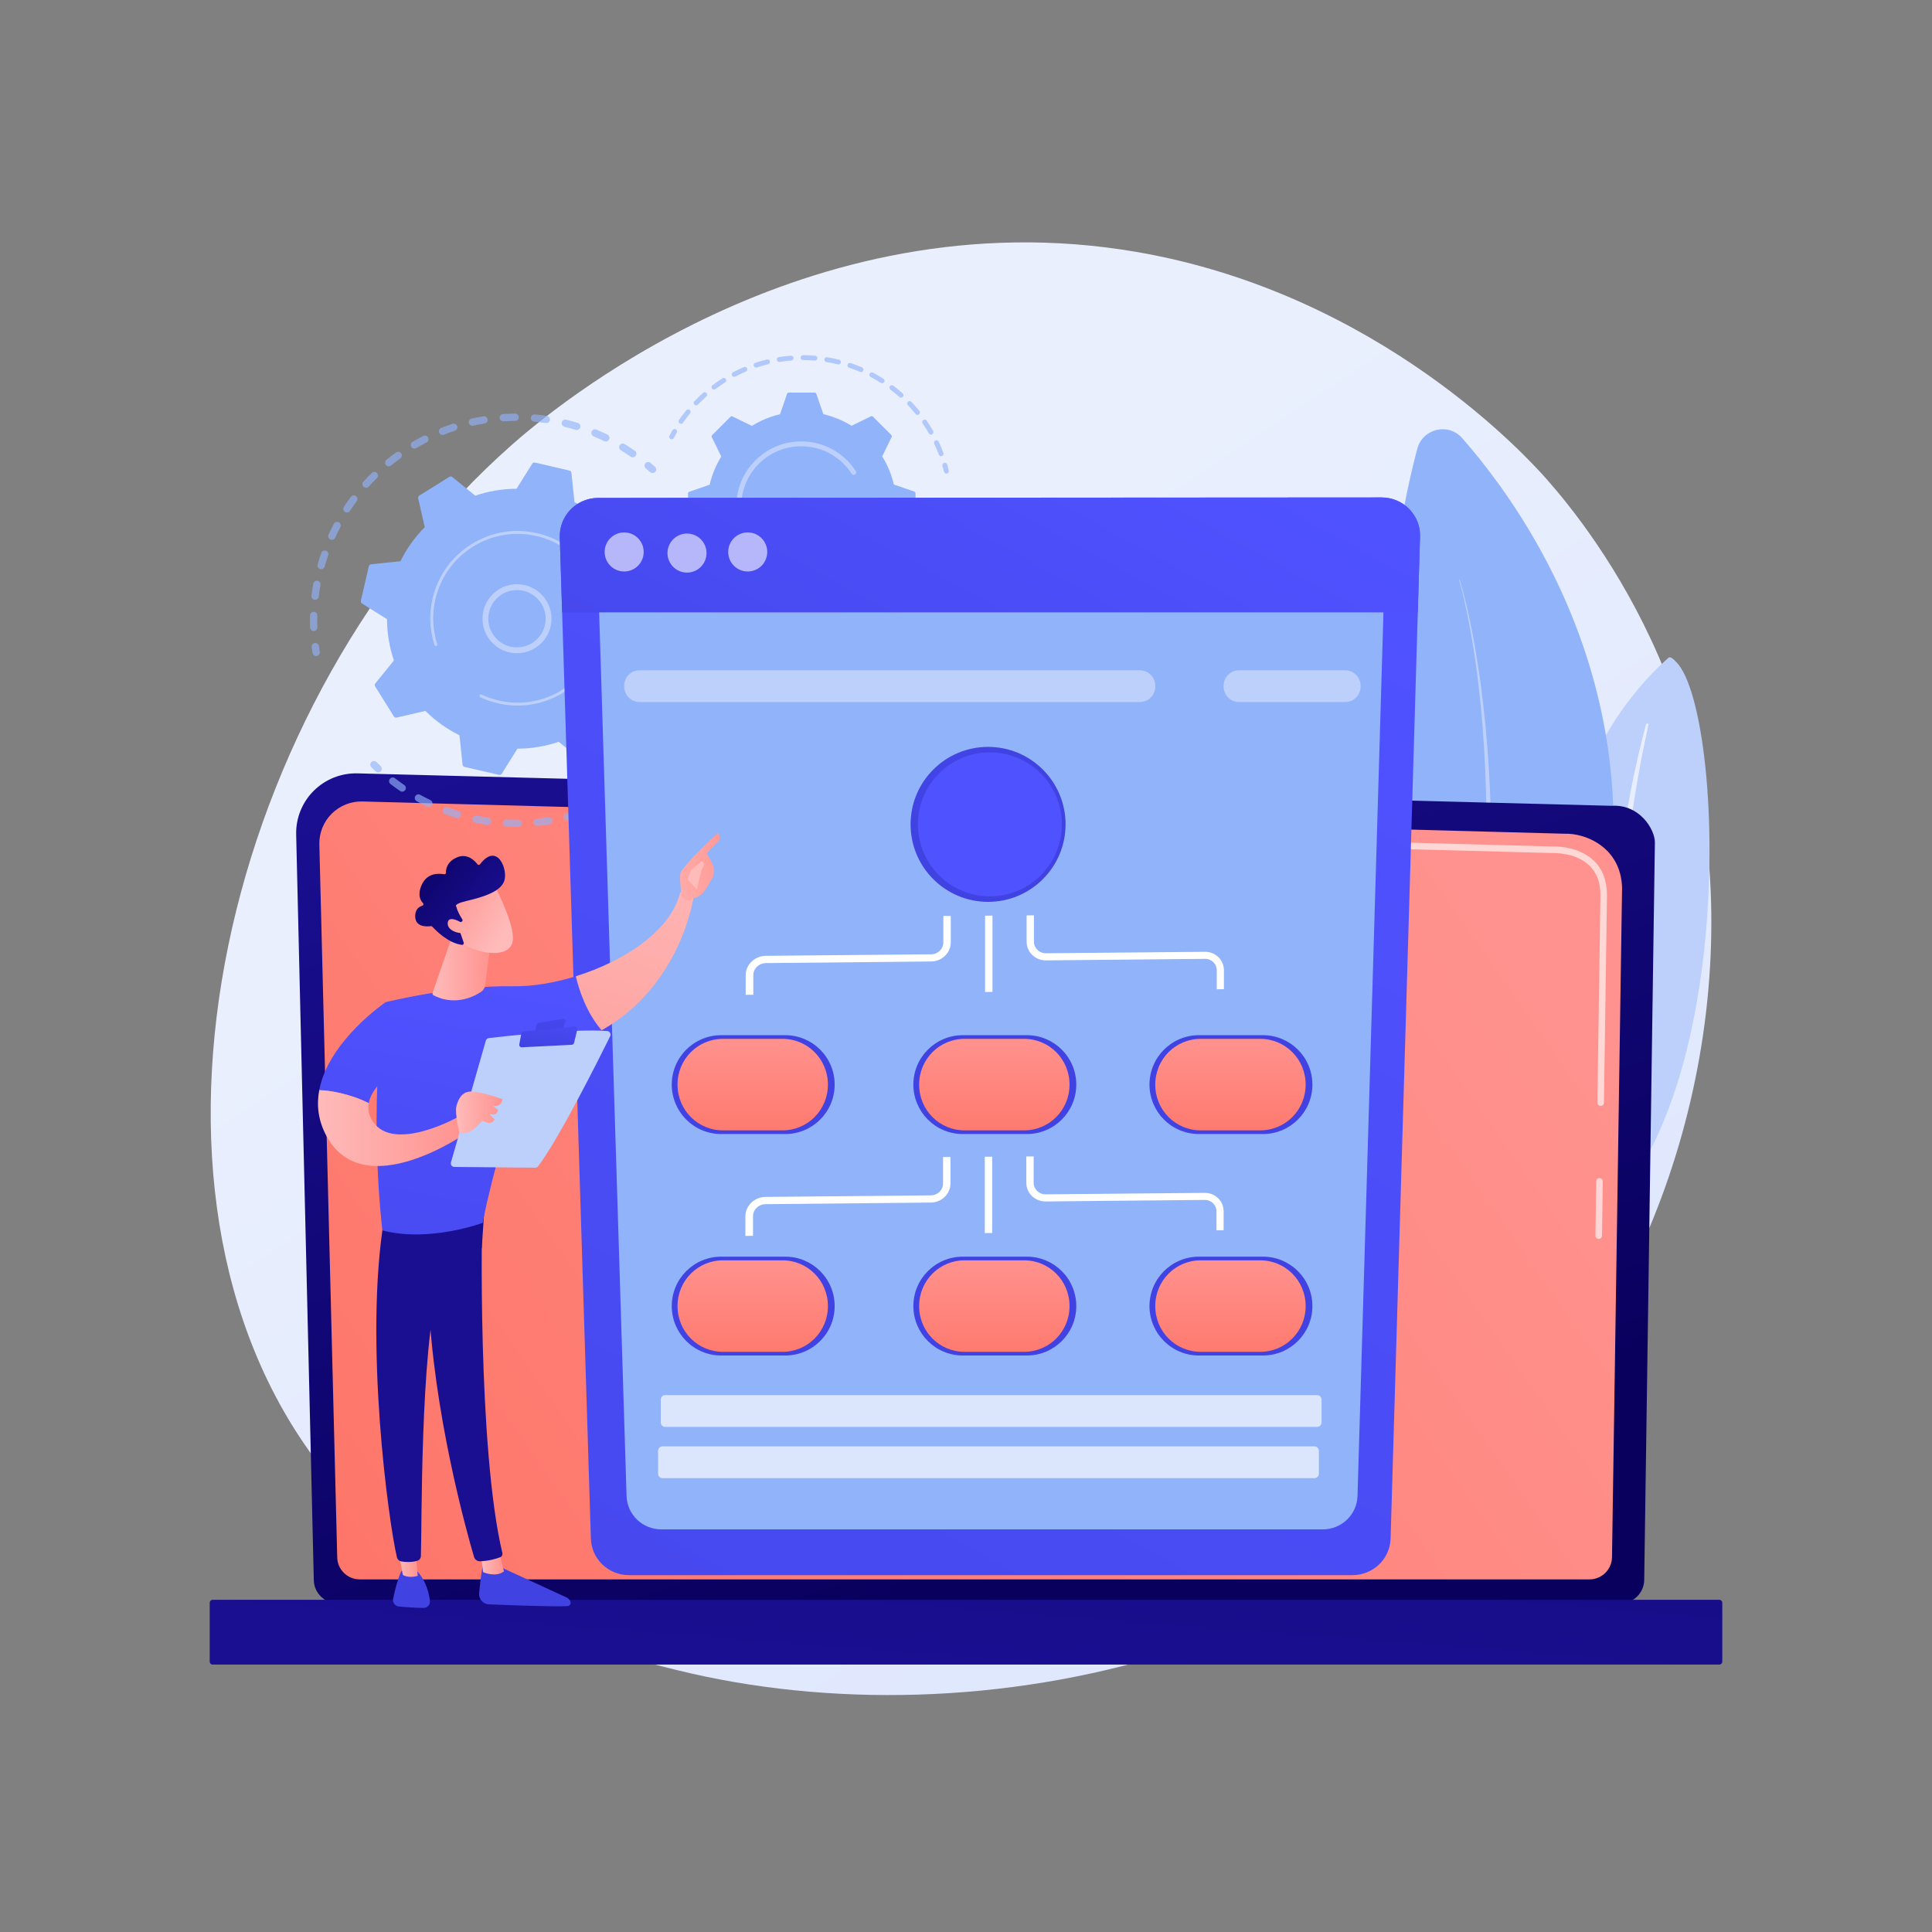 <?xml version="1.0" encoding="UTF-8" standalone="no"?>
<!-- Generator: Adobe Illustrator 27.5.0, SVG Export Plug-In . SVG Version: 6.00 Build 0)  -->

<svg
   version="1.1"
   x="0px"
   y="0px"
   viewBox="0 0 3710 3710"
   style="enable-background:new 0 0 3710 3710;"
   xml:space="preserve"
   id="svg111"
   sodipodi:docname="classification-ml.svg"
   inkscape:version="1.3.2 (091e20e, 2023-11-25, custom)"
   xmlns:inkscape="http://www.inkscape.org/namespaces/inkscape"
   xmlns:sodipodi="http://sodipodi.sourceforge.net/DTD/sodipodi-0.dtd"
   xmlns="http://www.w3.org/2000/svg"
   xmlns:svg="http://www.w3.org/2000/svg"><rect x="0" y="0" width="3710" height="3710" fill="#808080" stroke="none"/><defs
   id="defs111" /><sodipodi:namedview
   id="namedview111"
   pagecolor="#ffffff"
   bordercolor="#000000"
   borderopacity="0.25"
   inkscape:showpageshadow="2"
   inkscape:pageopacity="0.0"
   inkscape:pagecheckerboard="0"
   inkscape:deskcolor="#d1d1d1"
   inkscape:zoom="0.17574124"
   inkscape:cx="1855"
   inkscape:cy="1855"
   inkscape:window-width="1440"
   inkscape:window-height="890"
   inkscape:window-x="382"
   inkscape:window-y="1273"
   inkscape:window-maximized="1"
   inkscape:current-layer="svg111" />

<g
   id="Illustration">
	<g
   id="g111">
		
			<linearGradient
   id="SVGID_1_"
   gradientUnits="userSpaceOnUse"
   x1="3612.887"
   y1="3120.398"
   x2="1530.095"
   y2="872.305"
   gradientTransform="matrix(0.987 0.159 -0.159 0.987 68.333 227.119)">
			<stop
   offset="0"
   style="stop-color:#DAE3FE"
   id="stop2" />
			<stop
   offset="1"
   style="stop-color:#E9EFFD"
   id="stop3" />
		</linearGradient>
		<path
   style="fill:url(#SVGID_1_);"
   d="M3056.68,2570.708c-388.794,614.988-1180.281,778.684-1756.89,636.313    c-157.438-38.873-474.206-117.088-686.746-394.463C204.876,2279.875,432.089,1340.214,983.047,854.102    c70.952-62.601,559.495-479.903,1198.588-370.461c467.909,80.128,754.277,397.79,788.971,437.206    c43.828,49.794,139.351,166.732,214.527,339.963C3361.771,1667.843,3299.637,2186.402,3056.68,2570.708z"
   id="path3" />
		<g
   id="g5">
			<path
   style="fill:#BDD0FB;"
   d="M3218.771,1271.092c-4.653-4.646-10.845-11.522-15.003-7.852     c-67.216,59.344-229.712,236.68-199.28,543.57c38.181,385.04-50.022,526.518-157.254,613.329     c23.224,1.525,67.254,2.106,116.625-14.368C3346.378,2278.129,3318.404,1370.599,3218.771,1271.092z"
   id="path4" />
			
				<linearGradient
   id="SVGID_00000008110886838598172860000006948750979752686991_"
   gradientUnits="userSpaceOnUse"
   x1="2894.754"
   y1="1889.764"
   x2="3165.498"
   y2="1889.764">
				<stop
   offset="0"
   style="stop-color:#DAE3FE"
   id="stop4" />
				<stop
   offset="1"
   style="stop-color:#E9EFFD"
   id="stop5" />
			</linearGradient>
			<path
   style="fill:url(#SVGID_00000008110886838598172860000006948750979752686991_);"
   d="M3165.448,1391.982     c-9.429,42.996-17.969,86.114-24.856,129.411c-7.122,43.262-12.874,86.662-17.204,130.12     c-4.156,43.464-7.458,86.964-8.822,130.466c-1.569,43.5-1.178,86.946-0.626,130.56c0.297,43.6,0.855,87.512-3.303,131.781     c-4.107,44.178-13.795,88.795-31.683,130.705c-4.471,10.445-9.156,20.86-14.427,30.931     c-5.082,10.162-10.628,20.128-16.356,30.002c-11.56,19.702-24.482,38.754-38.793,56.857     c-28.72,36.146-63.03,68.294-100.594,95.585c-3.954,2.872-9.481,2.229-12.347-1.437c-2.814-3.6-2.014-8.776,1.759-11.681     l0.027-0.021c8.949-6.877,17.808-13.841,26.326-21.146c4.319-3.591,8.468-7.35,12.687-11.037     c4.073-3.829,8.298-7.514,12.248-11.455c16.063-15.513,31.006-32.044,44.634-49.501c27.401-34.756,49.647-73.405,66.808-113.416     c8.35-20.096,15.155-40.688,20.293-61.65c5.122-20.967,8.577-42.281,10.765-63.755c4.381-42.971,4.205-86.452,4.238-130.064     c0.092-43.623,0.499-87.471,2.797-131.302c1.087-21.913,2.587-43.82,4.496-65.705c0.889-10.945,1.999-21.879,3.089-32.813     c1.199-10.928,2.461-21.85,3.816-32.764c5.504-43.649,12.397-87.167,20.714-130.468c8.533-43.27,18.26-86.353,29.698-129.067     c0.327-1.221,1.62-1.995,2.889-1.728C3164.951,1389.647,3165.705,1390.798,3165.448,1391.982z"
   id="path5" />
		</g>
		<g
   id="g7">
			<path
   style="fill:#91B3FA;"
   d="M2766.398,2440.027c-11.609,14.913-35.463,8.734-38.481-9.923     c-33.242-205.454-150.486-1024.212-6.33-1568.301c10.293-38.851,59.654-50.722,86.178-20.525     C2975.399,1032.13,3390.019,1638.862,2766.398,2440.027z"
   id="path6" />
			<path
   style="fill:#BDD0FB;"
   d="M2803.008,1113.44c8.015,26.225,14.185,52.924,19.868,79.715     c5.573,26.815,10.526,53.765,14.719,80.836c8.527,54.123,14.512,108.635,18.761,163.271     c4.208,54.644,6.493,109.437,7.208,164.255c0.719,54.824-0.586,109.658-2.989,164.441l-2.129,41.076l-2.852,41.033l-1.459,20.517     l-1.838,20.485l-3.707,40.973c-5.852,54.531-12.176,109.049-20.64,163.259c-16.32,108.511-37.7,216.278-63.682,322.937     c-1.458,5.984-7.489,9.652-13.473,8.195c-5.983-1.458-9.652-7.489-8.195-13.473c0.01-0.039,0.036-0.144,0.046-0.183     c27.537-105.615,50.526-212.44,68.502-320.139c9.292-53.806,16.457-107.947,23.159-162.142l4.346-40.724l2.16-20.367     l1.779-20.401l3.499-40.813l2.778-40.871c3.274-54.517,5.454-109.128,5.618-163.769c0.168-54.636-1.229-109.29-4.548-163.844     c-3.359-54.546-8.452-109.018-16.09-163.157c-3.75-27.08-8.259-54.052-13.39-80.907c-5.239-26.82-10.979-53.606-18.539-79.857     l-0.007-0.02c-0.087-0.303,0.088-0.62,0.391-0.707C2802.605,1112.972,2802.918,1113.143,2803.008,1113.44z"
   id="path7" />
		</g>
		<g
   id="g13">
			
				<linearGradient
   id="SVGID_00000154383591820213176330000011650320678024868269_"
   gradientUnits="userSpaceOnUse"
   x1="-949.227"
   y1="2970.109"
   x2="-367.359"
   y2="1224.502"
   gradientTransform="matrix(-1 0 0 1 1155.777 0)">
				<stop
   offset="0"
   style="stop-color:#09005D"
   id="stop7" />
				<stop
   offset="1"
   style="stop-color:#1A0F91"
   id="stop8" />
			</linearGradient>
			<path
   style="fill:url(#SVGID_00000154383591820213176330000011650320678024868269_);"
   d="M602.574,3033.435     c0,25.034,20.502,45.516,45.56,45.516h2463.679c25.058,0,45.56-20.482,45.56-45.516l20.5-1415.809     c0-25.033-29.494-73.906-83.547-70.233l-2407.779-62.301c-31.44-0.813-61.839,11.288-84.103,33.479     c-22.264,22.192-34.446,52.533-33.703,83.944L602.574,3033.435z"
   id="path8" />
			
				<linearGradient
   id="SVGID_00000124136115278896014680000018421614764180450720_"
   gradientUnits="userSpaceOnUse"
   x1="295.393"
   y1="3383.882"
   x2="2778.545"
   y2="1649.368">
				<stop
   offset="0"
   style="stop-color:#FE7062"
   id="stop9" />
				<stop
   offset="1"
   style="stop-color:#FF928E"
   id="stop10" />
			</linearGradient>
			<path
   style="fill:url(#SVGID_00000124136115278896014680000018421614764180450720_);"
   d="M647.554,2989.768     c0,23.706,19.396,43.103,43.102,43.103H3052.4c23.706,0,43.102-19.397,43.102-43.103l19.345-1285.284     c-2.279-77.346-70.089-105.144-111.194-103.503l-2307.637-61.91c-22.088-0.593-43.444,7.918-59.088,23.522     c-15.644,15.604-24.248,36.96-23.694,59.049L647.554,2989.768z"
   id="path10" />
			<g
   style="opacity:0.63;"
   id="g12">
				<path
   style="fill:#FFFFFF;"
   d="M3069.982,2379.168c-0.032,0-0.063,0-0.095,0c-3.49-0.051-6.277-2.919-6.223-6.412l1.529-104.234      c0.051-3.455,2.869-6.223,6.311-6.223c0.032,0,0.063,0,0.095,0c3.49,0.051,6.277,2.919,6.223,6.412l-1.529,104.234      C3076.243,2376.4,3073.425,2379.168,3069.982,2379.168z"
   id="path11" />
				<path
   style="fill:#FFFFFF;"
   d="M3073.734,2123.74c-0.031,0-0.063,0-0.094,0c-3.49-0.051-6.277-2.926-6.223-6.412l5.861-399.22      c-0.11-23.713-7.308-42.647-21.396-56.146c-26.298-25.195-68.05-23.909-69.809-23.827l-737.572-19.779      c-3.487-0.088-6.239-2.995-6.144-6.481c0.092-3.487,2.771-6.456,6.485-6.141l737.133,19.779      c4.587-0.271,49.04-1.04,78.646,27.326c16.655,15.958,25.163,37.943,25.289,65.332l-5.864,399.346      C3079.995,2120.972,3077.176,2123.74,3073.734,2123.74z"
   id="path12" />
			</g>
			
				<linearGradient
   id="SVGID_00000169530082191713166180000008835729430703243404_"
   gradientUnits="userSpaceOnUse"
   x1="1974.477"
   y1="1566.151"
   x2="1847.178"
   y2="3236.95">
				<stop
   offset="0"
   style="stop-color:#09005D"
   id="stop12" />
				<stop
   offset="1"
   style="stop-color:#1A0F91"
   id="stop13" />
			</linearGradient>
			<path
   style="fill:url(#SVGID_00000169530082191713166180000008835729430703243404_);"
   d="M408.364,3196.48h2893.273     c3.109,0,5.654-2.544,5.654-5.654v-113.091c0-3.11-2.544-5.654-5.654-5.654H408.364c-3.109,0-5.654,2.544-5.654,5.654v113.091     C402.71,3193.936,405.254,3196.48,408.364,3196.48z"
   id="path13" />
		</g>
		<g
   id="g23">
			<g
   style="opacity:0.64;"
   id="g16">
				<path
   style="fill:#91B3FA;"
   d="M606.234,1259.778c-3.004-0.382-5.524-2.698-6.026-5.837c-0.601-3.749-1.151-7.512-1.643-11.287      c-0.499-3.834,2.206-7.347,6.041-7.846c3.814-0.507,7.343,2.204,7.848,6.04c0.472,3.637,1,7.263,1.58,10.874      c0.614,3.818-1.985,7.411-5.804,8.023C607.554,1259.854,606.883,1259.861,606.234,1259.778z"
   id="path14" />
				<path
   style="fill:#91B3FA;"
   d="M601.574,1211.679c-3.348-0.426-5.986-3.226-6.105-6.707c-0.263-7.73-0.3-15.565-0.104-23.284      c0.098-3.866,3.312-6.919,7.176-6.822c3.89,0.089,6.924,3.313,6.823,7.178c-0.189,7.444-0.155,14.997,0.099,22.451      c0.131,3.864-2.895,7.105-6.758,7.237C602.321,1211.744,601.943,1211.726,601.574,1211.679z M604.18,1151.759      c-3.815-0.485-6.529-3.96-6.068-7.783l0.312-2.516c0.864-6.791,1.924-13.688,3.146-20.498c0.685-3.806,4.265-6.372,8.13-5.653      c3.806,0.684,6.337,4.323,5.654,8.129c-1.184,6.577-2.205,13.235-3.039,19.79l-0.3,2.424c-0.464,3.84-3.95,6.576-7.789,6.114      C604.21,1151.762,604.194,1151.76,604.18,1151.759z M615.874,1092.944c-0.334-0.043-0.67-0.11-1.005-0.204      c-3.725-1.039-5.903-4.901-4.864-8.626c2.079-7.458,4.404-14.935,6.905-22.223c1.257-3.659,5.245-5.597,8.896-4.349      c3.659,1.257,5.606,5.239,4.349,8.896c-2.414,7.031-4.655,14.244-6.662,21.438      C622.55,1091.267,619.265,1093.376,615.874,1092.944z M636.368,1036.6c-0.681-0.087-1.357-0.275-2.014-0.572      c-3.522-1.599-5.078-5.75-3.48-9.271c3.187-7.018,6.635-14.05,10.244-20.897c1.806-3.425,6.044-4.726,9.458-2.931      c3.421,1.804,4.732,6.039,2.929,9.459c-3.482,6.607-6.807,13.389-9.88,20.16C642.323,1035.412,639.333,1036.977,636.368,1036.6z       M665.305,984.086c-1.023-0.13-2.036-0.491-2.957-1.096c-3.231-2.124-4.129-6.464-2.006-9.696      c4.246-6.461,8.744-12.884,13.366-19.09c2.314-3.103,6.694-3.745,9.799-1.432c3.1,2.309,3.741,6.696,1.433,9.798      c-4.462,5.987-8.799,12.184-12.894,18.414C670.528,983.297,667.874,984.413,665.305,984.086z M702.034,936.641      c-1.373-0.175-2.708-0.757-3.81-1.756c-2.868-2.595-3.085-7.023-0.49-9.889c5.197-5.739,10.625-11.39,16.135-16.796      c2.757-2.708,7.186-2.67,9.9,0.092c2.709,2.76,2.666,7.193-0.094,9.901c-5.312,5.216-10.549,10.667-15.563,16.202      C706.517,936.16,704.226,936.92,702.034,936.641z M745.601,895.406c-1.726-0.22-3.373-1.079-4.555-2.536      c-2.435-3.004-1.974-7.413,1.03-9.848c6.007-4.871,12.234-9.623,18.505-14.125c3.143-2.256,7.513-1.535,9.771,1.604      c2.252,3.142,1.536,7.517-1.607,9.771c-6.047,4.342-12.054,8.927-17.852,13.626C749.35,895.152,747.43,895.639,745.601,895.406z       M794.948,861.315c-2.086-0.266-4.029-1.462-5.17-3.419c-1.949-3.34-0.819-7.627,2.52-9.576      c6.677-3.892,13.55-7.639,20.427-11.131c3.443-1.751,7.663-0.377,9.414,3.072c1.75,3.449,0.376,7.663-3.073,9.413      c-6.638,3.37-13.268,6.984-19.71,10.743C797.971,861.224,796.424,861.503,794.948,861.315z M848.9,835.154      c-2.455-0.312-4.669-1.92-5.637-4.385c-1.414-3.599,0.355-7.664,3.953-9.078c7.18-2.824,14.542-5.471,21.878-7.872      c3.677-1.206,7.629,0.802,8.832,4.477c1.203,3.675-0.803,7.63-4.476,8.832c-7.08,2.317-14.182,4.873-21.11,7.595      C851.209,835.168,850.029,835.298,848.9,835.154z M1214.153,878.185c-1.085-0.138-2.157-0.534-3.117-1.203      c-6.108-4.261-12.43-8.398-18.788-12.297c-3.297-2.021-4.331-6.332-2.309-9.629c2.022-3.298,6.333-4.331,9.629-2.309      c6.594,4.043,13.147,8.333,19.481,12.749c3.171,2.212,3.95,6.578,1.737,9.75      C1219.242,877.456,1216.654,878.504,1214.153,878.185z M906.199,817.574c-2.84-0.362-5.284-2.458-5.947-5.416      c-0.846-3.773,1.527-7.517,5.299-8.364c7.532-1.688,15.209-3.172,22.816-4.41c3.802-0.626,7.414,1.968,8.037,5.786      c0.62,3.816-1.969,7.414-5.787,8.036c-7.334,1.195-14.737,2.626-22.003,4.254C907.798,817.643,906.983,817.674,906.199,817.574z       M1162.451,847.788c-0.741-0.094-1.477-0.309-2.186-0.654c-6.703-3.271-13.588-6.381-20.464-9.247      c-3.569-1.488-5.255-5.587-3.768-9.156c1.485-3.566,5.568-5.259,9.156-3.77c7.13,2.971,14.265,6.198,21.215,9.588      c3.476,1.697,4.919,5.888,3.223,9.364C1168.277,846.679,1165.346,848.157,1162.451,847.788z M965.502,809.035      c-3.259-0.415-5.871-3.088-6.095-6.488c-0.253-3.859,2.672-7.193,6.53-7.445c7.718-0.505,15.543-0.786,23.258-0.834      c3.85-0.034,7.021,3.091,7.044,6.958c0.026,3.867-3.091,7.02-6.957,7.046c-7.439,0.046-14.986,0.317-22.432,0.804      C966.392,809.105,965.941,809.091,965.502,809.035z M1106.68,825.734c-0.396-0.05-0.793-0.135-1.189-0.257      c-7.12-2.198-14.404-4.215-21.647-5.997c-3.754-0.923-6.05-4.715-5.126-8.47c0.924-3.755,4.718-6.054,8.471-5.127      c7.505,1.844,15.052,3.935,22.43,6.212c3.696,1.14,5.766,5.061,4.626,8.755C1113.228,824.15,1109.993,826.155,1106.68,825.734z       M1025.46,809.753c-3.714-0.473-6.422-3.806-6.084-7.569c0.344-3.852,3.747-6.694,7.596-6.349      c7.663,0.684,15.415,1.604,23.108,2.745c3.826,0.567,6.467,4.127,5.9,7.952c-0.564,3.827-4.251,6.523-7.949,5.9      c-7.434-1.102-14.911-1.988-22.304-2.65C1025.637,809.774,1025.55,809.764,1025.46,809.753z"
   id="path15" />
				<path
   style="fill:#91B3FA;"
   d="M1252.198,908.437c-1.37-0.174-2.7-0.753-3.803-1.748c-2.715-2.452-5.471-4.868-8.265-7.246      c-2.943-2.506-3.299-6.925-0.795-9.87c2.511-2.945,6.929-3.298,9.872-0.795c2.898,2.466,5.753,4.971,8.572,7.516      c2.871,2.592,3.096,7.019,0.504,9.889C1256.688,907.952,1254.393,908.716,1252.198,908.437z"
   id="path16" />
			</g>
			<g
   style="opacity:0.64;"
   id="g19">
				<path
   style="fill:#91B3FA;"
   d="M1380.738,1180.348c-3.318-0.422-5.948-3.179-6.104-6.634c-0.162-3.668-0.38-7.327-0.649-10.974      c-0.284-3.857,2.611-7.214,6.468-7.499c3.834-0.274,7.211,2.611,7.498,6.467c0.28,3.784,0.503,7.578,0.675,11.383      c0.17,3.862-2.821,7.134-6.684,7.307C1381.535,1180.414,1381.132,1180.398,1380.738,1180.348z"
   id="path17" />
				<path
   style="fill:#91B3FA;"
   d="M935.25,1583.879c-0.043-0.005-0.087-0.011-0.13-0.018c-6.708-0.98-13.477-2.145-20.122-3.462      l-2.443-0.493c-3.789-0.776-6.232-4.477-5.455-8.265c0.777-3.787,4.545-6.21,8.265-5.452l2.355,0.473      c6.417,1.273,12.951,2.397,19.423,3.343c3.827,0.559,6.477,4.114,5.918,7.941      C942.508,1581.728,939.027,1584.359,935.25,1583.879z M971.618,1587.468c-3.598-0.458-6.291-3.623-6.101-7.305      c0.199-3.862,3.491-6.832,7.353-6.633c7.33,0.378,14.761,0.546,22.087,0.501c3.859-0.033,7.023,3.091,7.044,6.958      c0.026,3.868-3.091,7.021-6.957,7.046c-7.594,0.047-15.297-0.127-22.895-0.519      C971.971,1587.506,971.794,1587.49,971.618,1587.468z M877.64,1571.019c-0.385-0.049-0.772-0.131-1.157-0.248      c-7.298-2.214-14.607-4.664-21.726-7.282c-3.63-1.334-5.491-5.359-4.155-8.989c1.333-3.63,5.364-5.493,8.987-4.154      c6.867,2.525,13.919,4.889,20.959,7.024c3.701,1.123,5.789,5.032,4.668,8.733      C884.209,1569.419,880.966,1571.442,877.64,1571.019z M1030.61,1586.024c-3.161-0.402-5.742-2.936-6.077-6.242      c-0.39-3.847,2.415-7.282,6.261-7.67c7.298-0.738,14.669-1.701,21.903-2.861c3.814-0.616,7.412,1.987,8.021,5.805      c0.615,3.818-1.985,7.41-5.804,8.022c-7.501,1.201-15.141,2.201-22.71,2.965      C1031.662,1586.099,1031.128,1586.09,1030.61,1586.024z M822.605,1549.649c-0.721-0.092-1.445-0.3-2.139-0.632      c-6.863-3.286-13.718-6.816-20.374-10.494c-3.382-1.871-4.61-6.13-2.74-9.515c1.87-3.382,6.118-4.619,9.516-2.742      c6.417,3.547,13.025,6.951,19.644,10.12c3.487,1.669,4.962,5.851,3.292,9.338      C828.468,1548.519,825.519,1550.02,822.605,1549.649z M1088.705,1575.627c-2.759-0.351-5.156-2.337-5.896-5.192      c-0.971-3.744,1.28-7.564,5.023-8.534c7.085-1.835,14.216-3.903,21.193-6.145c3.688-1.184,7.629,0.842,8.81,4.522      c1.183,3.681-0.841,7.625-4.523,8.808c-7.233,2.326-14.624,4.469-21.971,6.371      C1090.453,1575.688,1089.562,1575.736,1088.705,1575.627z M771.465,1520.169c-1.064-0.135-2.112-0.518-3.061-1.165      c-6.283-4.292-12.519-8.822-18.537-13.466c-3.06-2.362-3.626-6.76-1.265-9.821c2.367-3.064,6.767-3.625,9.822-1.266      c5.802,4.478,11.819,8.849,17.881,12.991c3.191,2.18,4.012,6.538,1.831,9.73C776.601,1519.418,773.991,1520.49,771.465,1520.169      z M1144.522,1556.556c-2.379-0.303-4.543-1.823-5.557-4.189c-1.522-3.555,0.124-7.671,3.676-9.195      c6.751-2.892,13.492-6.016,20.042-9.279c3.459-1.725,7.664-0.32,9.391,3.141c1.724,3.462,0.318,7.665-3.144,9.391      c-6.786,3.384-13.776,6.62-20.769,9.619C1146.971,1556.553,1145.719,1556.708,1144.522,1556.556z M1196.848,1529.288      c-2.021-0.257-3.912-1.388-5.07-3.252c-2.039-3.284-1.032-7.602,2.252-9.642c6.236-3.873,12.438-7.976,18.433-12.193      c3.159-2.227,7.531-1.464,9.754,1.697c2.225,3.163,1.465,7.53-1.699,9.755c-6.211,4.371-12.635,8.622-19.096,12.635      C1200,1529.172,1198.386,1529.483,1196.848,1529.288z M1244.49,1494.466c-1.666-0.212-3.264-1.022-4.442-2.401      c-2.507-2.942-2.157-7.362,0.785-9.871c5.576-4.757,11.094-9.745,16.397-14.826c2.789-2.674,7.216-2.585,9.899,0.21      c2.674,2.793,2.582,7.224-0.212,9.9c-5.495,5.267-11.215,10.438-16.995,15.37      C1248.359,1494.181,1246.379,1494.706,1244.49,1494.466z M1286.364,1452.872c-1.321-0.168-2.608-0.715-3.691-1.651      c-2.926-2.53-3.246-6.951-0.715-9.876c4.797-5.546,9.501-11.313,13.976-17.14c2.359-3.066,6.757-3.634,9.819-1.286      c3.067,2.356,3.643,6.751,1.287,9.818c-4.642,6.04-9.517,12.019-14.491,17.769      C1290.955,1452.348,1288.61,1453.158,1286.364,1452.872z M1321.481,1405.415c-0.977-0.124-1.943-0.458-2.834-1.017      c-3.273-2.056-4.262-6.378-2.207-9.652c3.903-6.215,7.679-12.633,11.22-19.076c1.865-3.388,6.132-4.621,9.508-2.763      c3.389,1.862,4.625,6.119,2.763,9.508c-3.67,6.679-7.583,13.332-11.628,19.776      C1326.802,1404.577,1324.102,1405.748,1321.481,1405.415z M1348.981,1353.162c-0.637-0.081-1.275-0.252-1.897-0.52      c-3.549-1.535-5.183-5.656-3.648-9.205c2.908-6.734,5.659-13.639,8.175-20.523c1.326-3.635,5.344-5.507,8.979-4.175      c3.631,1.326,5.501,5.346,4.173,8.977c-2.607,7.137-5.458,14.295-8.475,21.276      C1355.023,1351.921,1351.996,1353.546,1348.981,1353.162z M1368.226,1297.384c-0.298-0.038-0.6-0.097-0.901-0.175      c-3.741-0.98-5.978-4.808-4.995-8.548c1.859-7.095,3.542-14.337,4.997-21.527c0.766-3.79,4.476-6.275,8.251-5.472      c3.79,0.768,6.242,4.463,5.474,8.252c-1.507,7.447-3.251,14.95-5.178,22.298      C1374.973,1295.652,1371.661,1297.821,1368.226,1297.384z M1378.893,1239.338c-3.774-0.48-6.485-3.897-6.076-7.696      c0.787-7.288,1.369-14.701,1.733-22.031c0.191-3.862,3.475-6.838,7.339-6.647c3.877,0.208,6.839,3.477,6.645,7.34      c-0.377,7.599-0.98,15.283-1.792,22.839c-0.415,3.844-3.867,6.625-7.713,6.211      C1378.982,1239.349,1378.939,1239.344,1378.893,1239.338z"
   id="path18" />
				<path
   style="fill:#91B3FA;"
   d="M725.222,1483.105c-1.411-0.179-2.778-0.788-3.894-1.831c-2.777-2.598-5.513-5.231-8.211-7.903      c-2.747-2.721-2.768-7.154-0.047-9.901c2.721-2.749,7.155-2.772,9.904-0.047c2.6,2.576,5.243,5.119,7.922,7.624      c2.823,2.642,2.971,7.072,0.329,9.897C729.628,1482.651,727.376,1483.379,725.222,1483.105z"
   id="path19" />
			</g>
			<g
   id="g22">
				<path
   style="fill:#91B3FA;"
   d="M756.429,1375.875c1.057,1.693,3.072,2.53,5.017,2.083l55.498-12.751      c18.852,18.755,40.831,34.641,65.382,46.732l5.939,56.596c0.208,1.986,1.653,3.62,3.598,4.07l66.543,15.407      c1.945,0.449,3.961-0.384,5.02-2.074l30.208-48.228c27.367-0.072,54.09-4.68,79.267-13.243l44.248,35.844      c1.551,1.256,3.728,1.39,5.421,0.334l57.947-36.16c1.694-1.057,2.53-3.072,2.083-5.017l-12.751-55.497      c18.756-18.852,34.641-40.831,46.731-65.382l56.597-5.939c1.985-0.208,3.619-1.653,4.069-3.597l15.406-66.544      c0.45-1.944-0.383-3.961-2.075-5.02l-48.228-30.208c-0.071-27.367-4.679-54.09-13.242-79.266l35.845-44.248      c1.255-1.55,1.39-3.728,0.333-5.421l-36.16-57.947c-1.056-1.694-3.072-2.53-5.017-2.083l-55.498,12.751      c-18.852-18.757-40.831-34.641-65.382-46.732l-5.939-56.597c-0.208-1.985-1.652-3.619-3.597-4.07l-66.545-15.406      c-1.944-0.45-3.96,0.383-5.02,2.075l-30.208,48.228c-27.367,0.07-54.09,4.68-79.268,13.243l-44.247-35.843      c-1.551-1.257-3.729-1.391-5.422-0.334l-57.947,36.16c-1.693,1.057-2.529,3.071-2.083,5.017l12.75,55.497      c-18.756,18.852-34.64,40.831-46.731,65.383l-56.597,5.939c-1.984,0.208-3.619,1.653-4.069,3.598l-15.406,66.543      c-0.45,1.945,0.382,3.961,2.074,5.021l48.228,30.208c0.071,27.366,4.68,54.09,13.242,79.267l-35.843,44.248      c-1.257,1.551-1.39,3.727-0.334,5.422L756.429,1375.875z"
   id="path20" />
				<g
   id="g21">
					<path
   style="fill:#BDD0FB;"
   d="M984.275,1253.852c-14.016-1.783-27.038-7.984-37.409-17.954       c-12.76-12.265-19.977-28.762-20.326-46.455c-0.352-17.693,6.21-34.462,18.473-47.221       c12.266-12.758,28.762-19.977,46.455-20.326c36.548-0.718,66.824,28.406,67.548,64.929       c0.721,36.524-28.406,66.825-64.927,67.547C990.779,1254.439,987.499,1254.262,984.275,1253.852z M999.761,1133.527       c-2.64-0.336-5.334-0.484-8.07-0.43c-14.702,0.291-28.41,6.289-38.601,16.889c-10.191,10.602-15.642,24.536-15.351,39.236       c0.291,14.701,6.289,28.408,16.889,38.598c10.598,10.188,24.523,15.635,39.235,15.352c30.347-0.6,54.548-25.778,53.951-56.125       C1047.267,1159.437,1026.378,1136.914,999.761,1133.527z"
   id="path21" />
				</g>
				<path
   style="fill:#BDD0FB;"
   d="M972.909,1353.567c-5.584-0.71-11.172-1.707-16.773-3.003      c-8.302-1.923-16.448-4.469-24.324-7.599c-0.066-0.026-0.131-0.052-0.194-0.079c-0.346-0.138-0.69-0.275-1.034-0.415      c-0.05-0.02-0.097-0.04-0.144-0.058l-0.003,0c-0.044-0.019-0.086-0.036-0.131-0.055c-0.165-0.066-0.333-0.135-0.498-0.203      c-0.023-0.011-0.049-0.022-0.076-0.032c-0.065-0.028-0.131-0.055-0.196-0.081c-0.021-0.01-0.045-0.018-0.065-0.028      c-0.5-0.207-0.997-0.416-1.494-0.629c-0.176-0.074-0.351-0.149-0.526-0.225c-1.077-0.462-2.147-0.938-3.21-1.422      c-0.612-0.279-1.222-0.561-1.83-0.848c-1.124-0.529-1.734-1.714-1.585-2.884c0.036-0.285,0.116-0.568,0.245-0.841      c0.657-1.397,2.322-2,3.727-1.341c10.366,4.877,21.336,8.674,32.601,11.282c42.16,9.767,85.602,2.518,122.31-20.39      c36.714-22.911,62.311-58.747,72.07-100.906c1.255-5.419,2.22-10.838,2.907-16.24c10.342-81.389-42.589-159.246-124.202-178.141      c-42.164-9.757-85.599-2.518-122.31,20.39c-36.714,22.91-62.311,58.745-72.07,100.906c-1.243,5.366-2.209,10.772-2.897,16.202      c-2.987,23.523-0.798,47.44,6.5,70.023c0.13,0.405,0.163,0.819,0.113,1.215c-0.133,1.043-0.851,1.966-1.918,2.312      c-1.47,0.478-3.054-0.335-3.526-1.803c-7.55-23.369-9.817-48.115-6.726-72.451c0.712-5.615,1.71-11.211,2.995-16.76      c10.099-43.618,36.578-80.693,74.562-104.395c37.984-23.703,82.94-31.189,126.539-21.097      c84.436,19.549,139.197,100.098,128.497,184.301c-0.711,5.589-1.709,11.196-3.006,16.801      C1137.687,1309.515,1057.118,1364.281,972.909,1353.567z"
   id="path22" />
			</g>
		</g>
		<g
   id="g32">
			<g
   style="opacity:0.64;"
   id="g25">
				<path
   style="fill:#91B3FA;"
   d="M1805.915,1077.035c1.578,1.286,2.192,3.501,1.365,5.47c-1.538,3.67-3.159,7.313-4.859,10.928      c-1.109,2.351-3.911,3.361-6.263,2.254c-2.346-1.114-3.359-3.91-2.254-6.263c1.647-3.492,3.209-7.018,4.7-10.559      c1.006-2.399,3.766-3.524,6.16-2.519C1805.192,1076.525,1805.576,1076.759,1805.915,1077.035z"
   id="path23" />
				<path
   style="fill:#91B3FA;"
   d="M1790.362,1108.421c1.76,1.434,2.269,3.967,1.103,5.996c-3.922,6.81-8.178,13.541-12.645,20.008      c-1.479,2.135-4.406,2.673-6.546,1.197c-2.151-1.521-2.673-4.409-1.197-6.549c4.322-6.253,8.437-12.767,12.232-19.355      c1.299-2.249,4.176-3.024,6.428-1.729C1789.958,1108.116,1790.17,1108.265,1790.362,1108.421z M1763.909,1146.699      c0,0,0.007,0.006,0.011,0.009c2.012,1.648,2.306,4.613,0.657,6.622c-4.077,4.977-8.36,9.864-12.733,14.52      c-0.995,1.062-1.995,2.115-3.004,3.157c-1.803,1.872-4.746,1.941-6.654,0.122c-1.868-1.803-1.925-4.783-0.119-6.652      c0.976-1.016,1.949-2.036,2.919-3.066c4.22-4.505,8.366-9.231,12.311-14.046      C1758.943,1145.36,1761.9,1145.062,1763.909,1146.699z M1731.6,1180.174c0.2,0.163,0.386,0.341,0.565,0.543      c1.715,1.948,1.527,4.922-0.424,6.64c-5.932,5.223-12.118,10.234-18.384,14.901c-2.083,1.554-5.032,1.114-6.586-0.967      c-1.549-2.086-1.117-5.032,0.967-6.586c6.062-4.51,12.045-9.36,17.784-14.412      C1727.276,1178.753,1729.847,1178.746,1731.6,1180.174z M1694.304,1207.963c0.392,0.319,0.735,0.706,1.018,1.158      c1.375,2.205,0.705,5.109-1.5,6.484c-6.674,4.162-13.598,8.094-20.583,11.685c-2.308,1.19-5.139,0.292-6.338-2.036      c-1.188-2.31-0.276-5.147,2.036-6.334c6.753-3.473,13.451-7.273,19.9-11.298      C1690.59,1206.527,1692.786,1206.727,1694.304,1207.963z M1652.921,1229.242c0.584,0.476,1.065,1.101,1.371,1.846      c0.995,2.402-0.144,5.155-2.548,6.148c-7.258,3.002-14.737,5.745-22.233,8.145c-2.472,0.793-5.119-0.563-5.917-3.047      c-0.794-2.475,0.57-5.125,3.047-5.917c7.249-2.322,14.486-4.971,21.506-7.878      C1649.802,1227.854,1651.624,1228.186,1652.921,1229.242z M1608.605,1243.44c0.78,0.636,1.365,1.526,1.608,2.581      c0.587,2.532-0.987,5.061-3.52,5.647c-7.639,1.774-15.465,3.255-23.263,4.402c-2.573,0.379-4.96-1.405-5.338-3.968      c-0.381-2.574,1.398-4.963,3.971-5.342c7.543-1.111,15.115-2.542,22.503-4.256      C1606.039,1242.159,1607.515,1242.552,1608.605,1243.44z M1562.571,1250.214c0.98,0.798,1.637,1.985,1.726,3.346      c0.165,2.591-1.801,4.831-4.392,4.999c-7.864,0.508-15.823,0.697-23.664,0.557c-2.605-0.047-4.67-2.191-4.623-4.788      c0.043-2.6,2.19-4.668,4.786-4.625c7.584,0.134,15.287-0.046,22.89-0.539      C1560.531,1249.088,1561.681,1249.489,1562.571,1250.214z M1516.051,1249.421c1.183,0.964,1.877,2.483,1.716,4.115      c-0.257,2.586-2.561,4.476-5.145,4.22c-7.828-0.772-15.711-1.879-23.438-3.292c-2.543-0.465-4.249-2.919-3.78-5.473      c0.465-2.558,2.918-4.252,5.476-3.784c7.47,1.366,15.097,2.436,22.663,3.182      C1514.499,1248.482,1515.36,1248.858,1516.051,1249.421z M1283.275,1078.869c0.57,0.464,1.042,1.071,1.35,1.792      c2.991,6.988,6.315,13.939,9.875,20.658c1.218,2.296,0.339,5.143-1.956,6.361c-2.296,1.218-5.145,0.335-6.361-1.957      c-3.683-6.946-7.117-14.133-10.207-21.356c-1.024-2.389,0.082-5.158,2.473-6.18      C1280.113,1077.476,1281.961,1077.799,1283.275,1078.869z M1470.296,1241.074c1.397,1.138,2.07,3.026,1.577,4.876      c-0.676,2.511-3.256,3.998-5.769,3.32c-7.596-2.041-15.193-4.421-22.575-7.073c-2.439-0.877-3.72-3.575-2.837-6.021      c0.877-2.445,3.572-3.717,6.021-2.837c7.139,2.564,14.486,4.867,21.837,6.845      C1469.207,1240.359,1469.801,1240.671,1470.296,1241.074z M1305.063,1119.984c0.378,0.307,0.713,0.681,0.991,1.112      c4.089,6.389,8.511,12.698,13.132,18.747c1.578,2.065,1.181,5.019-0.882,6.599c-2.069,1.572-5.017,1.174-6.595-0.882      c-4.782-6.259-9.351-12.781-13.583-19.387c-1.4-2.189-0.761-5.098,1.426-6.502      C1301.308,1118.547,1303.53,1118.736,1305.063,1119.984z M1426.542,1225.358c1.617,1.317,2.211,3.609,1.307,5.599      c-1.078,2.364-3.867,3.409-6.232,2.332c-7.138-3.25-14.243-6.847-21.115-10.693c-2.309-1.285-3.074-4.137-1.811-6.407      c1.271-2.267,4.136-3.077,6.404-1.807c6.65,3.718,13.519,7.196,20.419,10.339      C1425.89,1224.892,1426.236,1225.108,1426.542,1225.358z M1333.298,1156.957c0.185,0.151,0.359,0.316,0.525,0.498      c5.087,5.631,10.477,11.135,16.033,16.365c1.891,1.783,1.979,4.76,0.196,6.65c-1.779,1.894-4.74,1.956-6.653,0.2      c-5.734-5.403-11.307-11.092-16.562-16.909c-1.742-1.929-1.589-4.904,0.34-6.646      C1328.924,1155.54,1331.528,1155.515,1333.298,1156.957z M1385.944,1202.646c1.867,1.521,2.297,4.238,0.929,6.275      c-1.452,2.154-4.378,2.726-6.533,1.275c-6.5-4.376-12.915-9.088-19.071-14.01c-0.011-0.009-0.021-0.018-0.032-0.026      c-1.999-1.628-2.318-4.569-0.704-6.587c1.623-2.029,4.585-2.362,6.616-0.737c5.955,4.761,12.16,9.317,18.449,13.551      C1385.719,1202.471,1385.833,1202.556,1385.944,1202.646z"
   id="path24" />
				<path
   style="fill:#91B3FA;"
   d="M1271.421,1045.572c0.719,0.586,1.274,1.39,1.548,2.349c1.059,3.698,2.198,7.379,3.419,11.04      c0.819,2.466-0.511,5.132-2.98,5.951c-2.465,0.822-5.128-0.514-5.95-2.977c-1.259-3.788-2.438-7.595-3.536-11.42      c-0.716-2.498,0.728-5.106,3.229-5.819C1268.689,1044.254,1270.266,1044.631,1271.421,1045.572z"
   id="path25" />
			</g>
			<g
   style="opacity:0.64;"
   id="g28">
				<path
   style="fill:#91B3FA;"
   d="M1298.41,824.895c1.764,1.437,2.273,3.976,1.096,6.004c-1.938,3.347-3.797,6.722-5.582,10.129      c-1.21,2.301-4.055,3.187-6.357,1.976c-2.303-1.203-3.186-4.056-1.979-6.353c1.852-3.518,3.772-7.01,5.776-10.468      c1.304-2.249,4.181-3.016,6.428-1.714C1298.014,824.596,1298.221,824.741,1298.41,824.895z"
   id="path26" />
				<path
   style="fill:#91B3FA;"
   d="M1723.08,746.579c3.575,2.939,6.959,5.799,10.365,8.842c1.938,1.732,2.103,4.709,0.371,6.647      c-1.727,1.939-4.706,2.088-6.644,0.37c-3.293-2.949-6.66-5.976-10.032-8.56c-2.427-1.977-4.877-3.901-7.349-5.778      c-2.02-1.5-2.475-4.523-0.901-6.593c1.568-2.072,4.522-2.475,6.592-0.904C1718.038,742.544,1720.575,744.539,1723.08,746.579z       M1696.824,727.6c1.828,1.489,2.289,4.146,0.988,6.18c-1.399,2.191-4.308,2.83-6.499,1.43      c-6.293-4.026-12.837-7.845-19.449-11.348c-2.318-1.221-3.175-4.07-1.954-6.362c1.214-2.298,4.065-3.171,6.359-1.957      c6.838,3.626,13.607,7.577,20.116,11.737C1696.54,727.381,1696.685,727.487,1696.824,727.6z M1749.746,771.217      c0.15,0.122,0.299,0.258,0.437,0.403c5.33,5.586,10.508,11.469,15.394,17.484c1.635,2.016,1.331,4.981-0.689,6.617      c-2.017,1.64-4.959,1.351-6.619-0.686c-4.726-5.82-9.737-11.513-14.895-16.917c-1.794-1.88-1.725-4.861,0.156-6.653      C1745.262,769.809,1747.932,769.74,1749.746,771.217z M1656.386,706.16c1.589,1.294,2.197,3.532,1.347,5.507      c-1.027,2.388-3.797,3.49-6.185,2.463c-6.861-2.951-13.935-5.66-21.024-8.047c-2.444-0.826-3.789-3.498-2.956-5.961      c0.832-2.461,3.5-3.787,5.965-2.957c7.326,2.467,14.641,5.266,21.738,8.32C1655.679,705.661,1656.055,705.89,1656.386,706.16z       M1778.597,806.786c0.342,0.279,0.647,0.61,0.91,0.993c4.374,6.389,8.536,13.03,12.369,19.735      c1.291,2.257,0.507,5.133-1.751,6.421c-2.257,1.294-5.137,0.492-6.418-1.748c-3.707-6.487-7.733-12.91-11.967-19.094      c-1.467-2.143-0.919-5.072,1.226-6.54C1774.727,805.347,1777.019,805.501,1778.597,806.786z M1613.027,691.553      c1.372,1.117,2.052,2.96,1.599,4.79c-0.631,2.521-3.185,4.056-5.707,3.427c-7.247-1.807-14.665-3.338-22.054-4.556      c-2.555-0.421-4.303-2.838-3.877-5.407c0.419-2.566,2.841-4.303,5.406-3.879c7.636,1.256,15.31,2.844,22.804,4.711      C1611.89,690.81,1612.507,691.13,1613.027,691.553z M1801.312,846.544c0.531,0.432,0.978,0.989,1.286,1.652      c3.275,6.997,6.307,14.226,9.009,21.482c0.909,2.435-0.332,5.144-2.765,6.051c-2.432,0.912-5.148-0.331-6.052-2.765      c-2.615-7.02-5.55-14.012-8.715-20.78c-1.101-2.352-0.086-5.155,2.268-6.255      C1798.033,845.135,1799.955,845.438,1801.312,846.544z M1567.864,684.109c1.165,0.949,1.854,2.432,1.722,4.043      c-0.217,2.588-2.491,4.514-5.079,4.3c-7.441-0.623-15.013-0.946-22.508-0.964c-2.614-0.007-4.704-2.121-4.696-4.72      c0.007-2.599,2.12-4.698,4.717-4.693c7.748,0.019,15.578,0.354,23.265,0.994      C1566.267,683.153,1567.155,683.532,1567.864,684.109z M1522.093,683.998c0.962,0.783,1.619,1.95,1.721,3.286      c0.199,2.592-1.738,4.855-4.331,5.055c-7.443,0.573-14.971,1.462-22.371,2.645c-2.577,0.405-4.98-1.345-5.389-3.907      c-0.411-2.566,1.34-4.978,3.903-5.388c7.656-1.221,15.435-2.142,23.132-2.736      C1520.012,682.857,1521.188,683.26,1522.093,683.998z M1476.881,691.204c0.766,0.624,1.346,1.499,1.598,2.535      c0.611,2.524-0.937,5.072-3.463,5.684c-7.275,1.765-14.563,3.851-21.661,6.198c-2.467,0.818-5.124-0.52-5.946-2.988      c-0.816-2.469,0.526-5.128,2.992-5.944c7.338-2.431,14.873-4.588,22.394-6.414      C1474.285,689.916,1475.776,690.304,1476.881,691.204z M1433.406,705.577c0.574,0.467,1.047,1.078,1.358,1.811      c1.014,2.393-0.103,5.155-2.499,6.167c-6.91,2.924-13.767,6.162-20.382,9.62c-2.303,1.197-5.139,0.313-6.351-1.99      c-1.204-2.306-0.312-5.147,1.99-6.351c6.842-3.575,13.933-6.919,21.074-9.945      C1430.259,704.187,1432.098,704.512,1433.406,705.577z M1392.827,726.787c0.385,0.314,0.726,0.695,1.009,1.141      c1.386,2.199,0.727,5.103-1.469,6.49c-6.323,3.986-12.558,8.287-18.544,12.783c-2.083,1.56-5.055,1.128-6.587-0.935      c-1.562-2.078-1.143-5.029,0.935-6.591c6.185-4.647,12.635-9.095,19.172-13.219      C1389.095,725.351,1391.302,725.545,1392.827,726.787z M1356.224,754.269c0.196,0.16,0.379,0.336,0.553,0.53      c1.724,1.944,1.547,4.919-0.399,6.646c-5.602,4.964-11.073,10.211-16.249,15.599c-1.803,1.872-4.837,1.893-6.654,0.128      c-1.874-1.802-1.932-4.78-0.132-6.656c5.355-5.563,11.004-10.985,16.791-16.119      C1351.886,752.85,1354.467,752.839,1356.224,754.269z M1324.484,787.257c2.017,1.643,2.318,4.605,0.677,6.62l-0.543,0.666      c-4.545,5.58-8.928,11.413-13.033,17.333c-1.48,2.137-4.413,2.667-6.55,1.188c-2.174-1.486-2.664-4.413-1.187-6.547      c4.244-6.121,8.776-12.15,13.473-17.917l0.543-0.666C1319.505,785.919,1322.467,785.615,1324.484,787.257z"
   id="path27" />
				<path
   style="fill:#91B3FA;"
   d="M1817.374,889.726c0.723,0.589,1.282,1.402,1.554,2.371c1.082,3.839,2.084,7.695,3.002,11.567      c0.601,2.529-0.962,5.067-3.489,5.666c-2.529,0.595-5.063-0.965-5.666-3.492c-0.89-3.747-1.863-7.479-2.905-11.191      c-0.705-2.503,0.753-5.101,3.252-5.805C1814.657,888.411,1816.226,888.791,1817.374,889.726z"
   id="path28" />
			</g>
			<g
   id="g31">
				<path
   style="fill:#91B3FA;"
   d="M1758.016,947.164c-0.001-1.453-0.925-2.745-2.299-3.218l-39.211-13.48      c-4.433-18.849-11.904-37.127-22.426-54.05l18.113-37.267c0.636-1.308,0.371-2.874-0.657-3.901l-35.201-35.135      c-1.029-1.027-2.596-1.288-3.901-0.65l-37.234,18.183c-16.943-10.489-35.234-17.927-54.092-22.324l-13.554-39.186      c-0.475-1.373-1.769-2.294-3.222-2.292l-49.735,0.046c-1.454,0.002-2.746,0.925-3.218,2.299l-13.48,39.21      c-18.849,4.434-37.127,11.905-54.05,22.426l-37.268-18.113c-1.307-0.636-2.873-0.372-3.9,0.657l-35.135,35.201      c-1.027,1.029-1.288,2.596-0.65,3.901l18.183,37.234c-10.49,16.943-17.927,35.234-22.324,54.091l-39.187,13.554      c-1.373,0.475-2.294,1.769-2.292,3.222l0.047,49.734c0,1.454,0.925,2.746,2.299,3.219l39.211,13.479      c4.432,18.849,11.904,37.128,22.426,54.05l-18.113,37.269c-0.635,1.307-0.372,2.873,0.657,3.9l35.201,35.135      c1.029,1.027,2.595,1.287,3.901,0.65l37.234-18.183c16.942,10.49,35.234,17.927,54.092,22.325l13.553,39.185      c0.474,1.374,1.769,2.295,3.222,2.293l49.735-0.046c1.453-0.001,2.745-0.925,3.218-2.299l13.48-39.211      c18.849-4.433,37.127-11.905,54.05-22.426l37.268,18.114c1.306,0.635,2.873,0.371,3.9-0.658l35.135-35.2      c1.027-1.029,1.288-2.595,0.651-3.902l-18.183-37.234c10.489-16.942,17.926-35.234,22.324-54.091l39.186-13.554      c1.374-0.475,2.294-1.769,2.293-3.222L1758.016,947.164z"
   id="path29" />
				<path
   style="opacity:0.56;fill:#91B3FA;"
   d="M1570.554,934.362c18.471,15.045,23.644,41.818,11.1,62.881      c-6.68,11.214-17.327,19.155-29.979,22.363s-25.798,1.294-37.012-5.386c-11.195-6.667-19.156-17.327-22.365-29.978      c-3.206-12.655-1.295-25.8,5.385-37.014c13.794-23.15,43.845-30.764,66.991-16.977l0,0      C1566.761,931.495,1568.723,932.87,1570.554,934.362z M1514.73,1002.814c1.479,1.204,3.063,2.317,4.751,3.321      c9.052,5.39,19.664,6.936,29.882,4.347c10.217-2.59,18.812-9.002,24.205-18.054c11.134-18.691,5.014-42.961-13.711-54.093l0,0      c-18.689-11.132-42.954-4.983-54.089,13.709C1495.641,969.048,1499.818,990.669,1514.73,1002.814z"
   id="path30" />
				<path
   style="fill:#BDD0FB;"
   d="M1617.204,875.471c3.293,2.682,6.466,5.545,9.515,8.585l0,0c1.219,1.218,2.41,2.455,3.575,3.718      c4.094,4.434,7.864,9.156,11.257,14.1c0.117,0.169,0.23,0.336,0.346,0.507c0.285,0.422,0.568,0.845,0.85,1.271      c0.228,0.346,0.456,0.692,0.681,1.041c1.133,1.753,0.951,3.984-0.301,5.522c-0.305,0.374-0.671,0.707-1.097,0.983      c-2.18,1.41-5.089,0.798-6.508-1.397c-4.428-6.846-9.625-13.266-15.453-19.078c-12.963-12.938-28.471-22.422-45.392-27.974      c-11.521-3.777-23.695-5.735-36.169-5.722c-30.801,0.028-59.743,12.05-81.498,33.848c-2.818,2.82-5.468,5.761-7.951,8.809      c-16.704,20.516-25.771,45.94-25.745,72.753c0.028,30.798,12.046,59.74,33.846,81.496c21.801,21.77,50.769,33.723,81.562,33.697      c30.8-0.026,59.742-12.05,81.498-33.849c2.77-2.776,5.39-5.679,7.85-8.699c10.656-13.09,18.329-28.361,22.409-44.745      c0.174-0.694,0.495-1.313,0.918-1.833c1.114-1.368,2.961-2.048,4.785-1.596c2.528,0.643,4.056,3.185,3.431,5.707      c-4.417,17.728-12.717,34.249-24.242,48.406c-2.661,3.267-5.492,6.408-8.487,9.409c-23.533,23.581-54.84,36.579-88.152,36.611      c-33.308,0.035-64.619-12.897-88.221-36.444c-23.576-23.535-36.579-54.84-36.609-88.153c-0.027-29.002,9.781-56.5,27.848-78.689      c2.686-3.298,5.554-6.477,8.596-9.528c23.531-23.579,54.84-36.579,88.151-36.611      C1567.508,847.585,1595.013,857.396,1617.204,875.471z"
   id="path31" />
			</g>
		</g>
		<g
   id="g72">
			
				<linearGradient
   id="SVGID_00000084516980569706300110000002551163166187493037_"
   gradientUnits="userSpaceOnUse"
   x1="2406.938"
   y1="1013.197"
   x2="382.373"
   y2="4717.876">
				<stop
   offset="0"
   style="stop-color:#4F52FF"
   id="stop32" />
				<stop
   offset="1"
   style="stop-color:#4042E2"
   id="stop33" />
			</linearGradient>
			<path
   style="fill:url(#SVGID_00000084516980569706300110000002551163166187493037_);"
   d="M2706.086,977.614     c-13.845-14.249-32.87-22.283-52.737-22.272l-1504.97,0.882c-19.874,0.012-38.895,8.073-52.724,22.346     c-13.829,14.273-21.286,33.539-20.67,53.403l59.657,1922.441c1.23,39.672,33.746,70.333,73.436,70.333h1388.837     c39.738,0,72.274-30.735,73.44-70.456l56.477-1923.753C2727.415,1010.68,2719.931,991.862,2706.086,977.614z"
   id="path33" />
			<path
   style="fill:#91B3FA;"
   d="M2639.492,1066.103c-12.654-13.022-30.043-20.365-48.202-20.355l-1375.547,0.806     c-18.165,0.01-35.55,7.378-48.19,20.423c-12.64,13.044-19.456,30.652-18.893,48.807l54.526,1756.887     c1.124,36.257,30.844,64.205,67.121,64.205H2539.71c36.32,0,66.059-28.015,67.124-64.317l51.62-1758.124     C2658.987,1096.286,2652.146,1079.125,2639.492,1066.103z"
   id="path34" />
			<g
   id="g66">
				<g
   id="g37">
					
						<linearGradient
   id="SVGID_00000132802905835720607680000011290996606183079556_"
   gradientUnits="userSpaceOnUse"
   x1="1531.355"
   y1="1107.177"
   x2="1847.695"
   y2="1518.418">
						<stop
   offset="0"
   style="stop-color:#4F52FF"
   id="stop34" />
						<stop
   offset="1"
   style="stop-color:#4042E2"
   id="stop35" />
					</linearGradient>
					
						<circle
   style="fill:url(#SVGID_00000132802905835720607680000011290996606183079556_);"
   cx="1897.392"
   cy="1583.024"
   r="148.797"
   id="circle35" />
					
						<linearGradient
   id="SVGID_00000099661626016333351920000011588584104084031616_"
   gradientUnits="userSpaceOnUse"
   x1="1984.654"
   y1="1439.687"
   x2="2258.802"
   y2="970.472">
						<stop
   offset="0"
   style="stop-color:#4F52FF"
   id="stop36" />
						<stop
   offset="1"
   style="stop-color:#4042E2"
   id="stop37" />
					</linearGradient>
					
						<circle
   style="fill:url(#SVGID_00000099661626016333351920000011588584104084031616_);"
   cx="1900.907"
   cy="1583.024"
   r="138.252"
   id="circle37" />
				</g>
				<g
   id="g41">
					
						<linearGradient
   id="SVGID_00000162335974658159734790000012332349548694092732_"
   gradientUnits="userSpaceOnUse"
   x1="2137.372"
   y1="1821.082"
   x2="2227.588"
   y2="1925.357">
						<stop
   offset="0"
   style="stop-color:#4F52FF"
   id="stop38" />
						<stop
   offset="1"
   style="stop-color:#4042E2"
   id="stop39" />
					</linearGradient>
					<path
   style="fill:url(#SVGID_00000162335974658159734790000012332349548694092732_);"
   d="M2520.179,2082.759       c0,52.413-42.489,94.902-94.902,94.902h-123.021c-52.413,0-94.902-42.489-94.902-94.902l0,0       c0-52.413,42.489-94.902,94.902-94.902h123.021C2477.69,1987.857,2520.179,2030.346,2520.179,2082.759L2520.179,2082.759z"
   id="path39" />
					
						<linearGradient
   id="SVGID_00000054252659123608380530000000178142384314839483_"
   gradientUnits="userSpaceOnUse"
   x1="2362.821"
   y1="2251.474"
   x2="2362.821"
   y2="1991.372">
						<stop
   offset="0"
   style="stop-color:#FE7062"
   id="stop40" />
						<stop
   offset="1"
   style="stop-color:#FF928E"
   id="stop41" />
					</linearGradient>
					<path
   style="fill:url(#SVGID_00000054252659123608380530000000178142384314839483_);"
   d="M2507.224,2082.759       c0,49.013-39.091,87.872-87.313,87.872h-114.179c-48.222,0-87.314-38.859-87.314-87.872l0,0       c0-49.013,39.092-87.872,87.314-87.872h114.179C2468.133,1994.887,2507.224,2033.746,2507.224,2082.759L2507.224,2082.759z"
   id="path41" />
				</g>
				<g
   id="g45">
					
						<linearGradient
   id="SVGID_00000027590125976439415870000012296289075768674704_"
   gradientUnits="userSpaceOnUse"
   x1="1683.952"
   y1="1821.082"
   x2="1774.168"
   y2="1925.357">
						<stop
   offset="0"
   style="stop-color:#4F52FF"
   id="stop42" />
						<stop
   offset="1"
   style="stop-color:#4042E2"
   id="stop43" />
					</linearGradient>
					<path
   style="fill:url(#SVGID_00000027590125976439415870000012296289075768674704_);"
   d="M2066.76,2082.759       c0,52.413-42.489,94.902-94.902,94.902h-123.021c-52.413,0-94.902-42.489-94.902-94.902l0,0       c0-52.413,42.489-94.902,94.902-94.902h123.021C2024.271,1987.857,2066.76,2030.346,2066.76,2082.759L2066.76,2082.759z"
   id="path43" />
					
						<linearGradient
   id="SVGID_00000160162313964033859400000003523265637216308151_"
   gradientUnits="userSpaceOnUse"
   x1="1909.401"
   y1="2251.474"
   x2="1909.401"
   y2="1991.372">
						<stop
   offset="0"
   style="stop-color:#FE7062"
   id="stop44" />
						<stop
   offset="1"
   style="stop-color:#FF928E"
   id="stop45" />
					</linearGradient>
					<path
   style="fill:url(#SVGID_00000160162313964033859400000003523265637216308151_);"
   d="M2053.804,2082.759       c0,49.013-39.091,87.872-87.313,87.872h-114.179c-48.222,0-87.313-38.859-87.313-87.872l0,0       c0-49.013,39.092-87.872,87.313-87.872h114.179C2014.713,1994.887,2053.804,2033.746,2053.804,2082.759L2053.804,2082.759z"
   id="path45" />
				</g>
				<g
   id="g49">
					
						<linearGradient
   id="SVGID_00000149365384508944965760000016729671299155188115_"
   gradientUnits="userSpaceOnUse"
   x1="1219.988"
   y1="1821.082"
   x2="1310.203"
   y2="1925.357">
						<stop
   offset="0"
   style="stop-color:#4F52FF"
   id="stop46" />
						<stop
   offset="1"
   style="stop-color:#4042E2"
   id="stop47" />
					</linearGradient>
					<path
   style="fill:url(#SVGID_00000149365384508944965760000016729671299155188115_);"
   d="M1602.795,2082.759       c0,52.413-42.489,94.902-94.902,94.902h-123.021c-52.413,0-94.902-42.489-94.902-94.902l0,0       c0-52.413,42.489-94.902,94.902-94.902h123.021C1560.306,1987.857,1602.795,2030.346,1602.795,2082.759L1602.795,2082.759z"
   id="path47" />
					
						<linearGradient
   id="SVGID_00000031910626072473566030000006749253253837434009_"
   gradientUnits="userSpaceOnUse"
   x1="1445.437"
   y1="2251.474"
   x2="1445.437"
   y2="1991.372">
						<stop
   offset="0"
   style="stop-color:#FE7062"
   id="stop48" />
						<stop
   offset="1"
   style="stop-color:#FF928E"
   id="stop49" />
					</linearGradient>
					<path
   style="fill:url(#SVGID_00000031910626072473566030000006749253253837434009_);"
   d="M1589.84,2082.759       c0,49.013-39.091,87.872-87.313,87.872h-114.179c-48.222,0-87.314-38.859-87.314-87.872l0,0       c0-49.013,39.092-87.872,87.314-87.872h114.179C1550.748,1994.887,1589.84,2033.746,1589.84,2082.759L1589.84,2082.759z"
   id="path49" />
				</g>
				<g
   id="g53">
					
						<linearGradient
   id="SVGID_00000009562305328043771690000001495234883844199091_"
   gradientUnits="userSpaceOnUse"
   x1="2137.372"
   y1="2246.383"
   x2="2227.588"
   y2="2350.658">
						<stop
   offset="0"
   style="stop-color:#4F52FF"
   id="stop50" />
						<stop
   offset="1"
   style="stop-color:#4042E2"
   id="stop51" />
					</linearGradient>
					<path
   style="fill:url(#SVGID_00000009562305328043771690000001495234883844199091_);"
   d="M2520.179,2508.06       c0,52.413-42.489,94.902-94.902,94.902h-123.021c-52.413,0-94.902-42.489-94.902-94.902l0,0       c0-52.413,42.489-94.902,94.902-94.902h123.021C2477.69,2413.158,2520.179,2455.647,2520.179,2508.06L2520.179,2508.06z"
   id="path51" />
					
						<linearGradient
   id="SVGID_00000083808325040991027760000008954069310218102447_"
   gradientUnits="userSpaceOnUse"
   x1="2362.821"
   y1="2676.774"
   x2="2362.821"
   y2="2416.673">
						<stop
   offset="0"
   style="stop-color:#FE7062"
   id="stop52" />
						<stop
   offset="1"
   style="stop-color:#FF928E"
   id="stop53" />
					</linearGradient>
					<path
   style="fill:url(#SVGID_00000083808325040991027760000008954069310218102447_);"
   d="M2507.224,2508.06       c0,49.013-39.091,87.872-87.313,87.872h-114.179c-48.222,0-87.314-38.859-87.314-87.872l0,0       c0-49.013,39.092-87.872,87.314-87.872h114.179C2468.133,2420.188,2507.224,2459.047,2507.224,2508.06L2507.224,2508.06z"
   id="path53" />
				</g>
				<g
   id="g57">
					
						<linearGradient
   id="SVGID_00000069355523191558197800000002098163760675558034_"
   gradientUnits="userSpaceOnUse"
   x1="1683.952"
   y1="2246.383"
   x2="1774.168"
   y2="2350.658">
						<stop
   offset="0"
   style="stop-color:#4F52FF"
   id="stop54" />
						<stop
   offset="1"
   style="stop-color:#4042E2"
   id="stop55" />
					</linearGradient>
					<path
   style="fill:url(#SVGID_00000069355523191558197800000002098163760675558034_);"
   d="M2066.76,2508.06       c0,52.413-42.489,94.902-94.902,94.902h-123.021c-52.413,0-94.902-42.489-94.902-94.902l0,0       c0-52.413,42.489-94.902,94.902-94.902h123.021C2024.271,2413.158,2066.76,2455.647,2066.76,2508.06L2066.76,2508.06z"
   id="path55" />
					
						<linearGradient
   id="SVGID_00000021118583414243696100000007454985072964638911_"
   gradientUnits="userSpaceOnUse"
   x1="1909.401"
   y1="2676.774"
   x2="1909.401"
   y2="2416.673">
						<stop
   offset="0"
   style="stop-color:#FE7062"
   id="stop56" />
						<stop
   offset="1"
   style="stop-color:#FF928E"
   id="stop57" />
					</linearGradient>
					<path
   style="fill:url(#SVGID_00000021118583414243696100000007454985072964638911_);"
   d="M2053.804,2508.06       c0,49.013-39.091,87.872-87.313,87.872h-114.179c-48.222,0-87.313-38.859-87.313-87.872l0,0       c0-49.013,39.092-87.872,87.313-87.872h114.179C2014.713,2420.188,2053.804,2459.047,2053.804,2508.06L2053.804,2508.06z"
   id="path57" />
				</g>
				<g
   id="g61">
					
						<linearGradient
   id="SVGID_00000076586842172529393340000014327986153735975565_"
   gradientUnits="userSpaceOnUse"
   x1="1219.988"
   y1="2246.383"
   x2="1310.203"
   y2="2350.658">
						<stop
   offset="0"
   style="stop-color:#4F52FF"
   id="stop58" />
						<stop
   offset="1"
   style="stop-color:#4042E2"
   id="stop59" />
					</linearGradient>
					<path
   style="fill:url(#SVGID_00000076586842172529393340000014327986153735975565_);"
   d="M1602.795,2508.06       c0,52.413-42.489,94.902-94.902,94.902h-123.021c-52.413,0-94.902-42.489-94.902-94.902l0,0       c0-52.413,42.489-94.902,94.902-94.902h123.021C1560.306,2413.158,1602.795,2455.647,1602.795,2508.06L1602.795,2508.06z"
   id="path59" />
					
						<linearGradient
   id="SVGID_00000147212931304979040760000000312567677632963471_"
   gradientUnits="userSpaceOnUse"
   x1="1445.437"
   y1="2676.774"
   x2="1445.437"
   y2="2416.673">
						<stop
   offset="0"
   style="stop-color:#FE7062"
   id="stop60" />
						<stop
   offset="1"
   style="stop-color:#FF928E"
   id="stop61" />
					</linearGradient>
					<path
   style="fill:url(#SVGID_00000147212931304979040760000000312567677632963471_);"
   d="M1589.84,2508.06       c0,49.013-39.091,87.872-87.313,87.872h-114.179c-48.222,0-87.314-38.859-87.314-87.872l0,0       c0-49.013,39.092-87.872,87.314-87.872h114.179C1550.748,2420.188,1589.84,2459.047,1589.84,2508.06L1589.84,2508.06z"
   id="path61" />
				</g>
				<g
   id="g63">
					<polygon
   style="fill:#FFFFFF;"
   points="1905.278,2367.717 1891.106,2367.885 1891.106,2221.284 1905.278,2221.192      "
   id="polygon61" />
					<path
   style="fill:#FFFFFF;"
   d="M1446.026,2373.151l-14.649,0.173v-37.741c0-20.315,17.324-37.002,38.591-37.197l317.601-2.912       c12.887-0.118,23.362-10.334,23.362-22.774v-50.893l14.254-0.093v50.867c0,20.029-16.861,36.488-37.617,36.689l-317.601,3.071       c-13.197,0.128-23.943,10.485-23.943,23.09V2373.151z"
   id="path62" />
					<path
   style="fill:#FFFFFF;"
   d="M2349.708,2362.458l-13.718,0.162v-36.523c0-12.204-10.081-22.034-22.483-21.914l-305.571,2.955       c-20.456,0.198-37.12-15.851-37.12-35.775v-50.598l14.09-0.092v50.573c0,12.362,10.336,22.323,23.03,22.207l305.571-2.802       c19.974-0.183,36.201,15.655,36.201,35.304V2362.458z"
   id="path63" />
				</g>
				<g
   id="g65">
					<polygon
   style="fill:#FFFFFF;"
   points="1905.842,1904.788 1891.67,1904.956 1891.67,1758.355 1905.842,1758.263      "
   id="polygon63" />
					<path
   style="fill:#FFFFFF;"
   d="M1446.59,1910.222l-14.649,0.173v-37.741c0-20.315,17.324-37.002,38.591-37.197l317.601-2.912       c12.887-0.118,23.362-10.334,23.362-22.775v-50.893l14.255-0.093v50.867c0,20.029-16.862,36.488-37.617,36.689l-317.601,3.071       c-13.197,0.128-23.943,10.485-23.943,23.09V1910.222z"
   id="path64" />
					<path
   style="fill:#FFFFFF;"
   d="M2350.271,1899.529l-13.718,0.162v-36.523c0-12.204-10.081-22.034-22.483-21.914l-305.571,2.954       c-20.457,0.198-37.12-15.851-37.12-35.775v-50.598l14.09-0.092v50.573c0,12.362,10.336,22.323,23.03,22.207l305.571-2.802       c19.974-0.183,36.201,15.655,36.201,35.304V1899.529z"
   id="path65" />
				</g>
			</g>
			
				<linearGradient
   id="SVGID_00000062871457175431778690000001498777737618021011_"
   gradientUnits="userSpaceOnUse"
   x1="2102.429"
   y1="720.64"
   x2="1335.381"
   y2="2124.233">
				<stop
   offset="0"
   style="stop-color:#4F52FF"
   id="stop66" />
				<stop
   offset="1"
   style="stop-color:#4042E2"
   id="stop67" />
			</linearGradient>
			<path
   style="fill:url(#SVGID_00000062871457175431778690000001498777737618021011_);"
   d="M2722.539,1175.919l4.294-145.817     c0.582-19.859-6.903-38.459-20.748-52.707c-13.845-14.249-32.87-22.174-52.737-22.163l-1504.969,0.937     c-19.874,0.012-38.895,8.101-52.725,22.375c-13.828,14.272-21.285,33.116-20.669,52.98l4.493,144.396H2722.539z"
   id="path67" />
			<circle
   style="opacity:0.6;fill:#FFFFFF;"
   cx="1198.583"
   cy="1059.928"
   r="37.492"
   id="circle67" />
			<circle
   style="opacity:0.6;fill:#FFFFFF;"
   cx="1319.245"
   cy="1062.061"
   r="37.492"
   id="circle68" />
			<circle
   style="opacity:0.6;fill:#FFFFFF;"
   cx="1435.838"
   cy="1059.928"
   r="37.492"
   id="circle69" />
			<path
   style="opacity:0.67;fill:#FFFFFF;"
   d="M2529.327,2740.042h-1252.02c-4.654,0-8.427-3.773-8.427-8.427v-44.141     c0-4.654,3.773-8.427,8.427-8.427h1252.02c4.654,0,8.427,3.773,8.427,8.427v44.141     C2537.754,2736.27,2533.981,2740.042,2529.327,2740.042z"
   id="path69" />
			<path
   style="fill:#BDD0FB;"
   d="M2188.8,1348.149h-960.598c-16.358,0-29.618-13.261-29.618-29.618v-1.757     c0-16.358,13.261-29.618,29.618-29.618H2188.8c16.358,0,29.618,13.26,29.618,29.618v1.757     C2218.418,1334.888,2205.157,1348.149,2188.8,1348.149z"
   id="path70" />
			<path
   style="fill:#BDD0FB;"
   d="M2583.12,1348.149h-203.794c-16.358,0-29.618-13.261-29.618-29.618v-1.757     c0-16.358,13.26-29.618,29.618-29.618h203.794c16.358,0,29.618,13.26,29.618,29.618v1.757     C2612.738,1334.888,2599.477,1348.149,2583.12,1348.149z"
   id="path71" />
			<path
   style="opacity:0.67;fill:#FFFFFF;"
   d="M2524.202,2838.459h-1252.02c-4.654,0-8.427-3.773-8.427-8.427v-44.141     c0-4.654,3.773-8.427,8.427-8.427h1252.02c4.654,0,8.427,3.773,8.427,8.427v44.141     C2532.629,2834.686,2528.856,2838.459,2524.202,2838.459z"
   id="path72" />
		</g>
		<g
   id="g110">
			
				<linearGradient
   id="SVGID_00000071524082040365724730000005571030793503184017_"
   gradientUnits="userSpaceOnUse"
   x1="6990.969"
   y1="5348.784"
   x2="7005.028"
   y2="5222.248"
   gradientTransform="matrix(1 0 0 1 -6236.481 0)">
				<stop
   offset="0"
   style="stop-color:#4F52FF"
   id="stop72" />
				<stop
   offset="1"
   style="stop-color:#4042E2"
   id="stop73" />
			</linearGradient>
			<path
   style="fill:url(#SVGID_00000071524082040365724730000005571030793503184017_);"
   d="M927.709,3001.069     c0,0-5.165,29.231-7.696,58.168c-0.99,11.308,7.729,21.128,19.073,21.6c38.534,1.604,120.962,4.726,150.539,3.405     c4.447-0.198,7.354-4.75,5.708-8.885l0,0c-1.379-3.465-4.039-6.267-7.427-7.825l-136.155-62.576L927.709,3001.069z"
   id="path73" />
			
				<linearGradient
   id="SVGID_00000025438634081684769690000016484424241470969728_"
   gradientUnits="userSpaceOnUse"
   x1="7159.96"
   y1="3000.948"
   x2="7204.248"
   y2="3000.948"
   gradientTransform="matrix(1 0 0 1 -6236.481 0)">
				<stop
   offset="0"
   style="stop-color:#FEBBBA"
   id="stop74" />
				<stop
   offset="1"
   style="stop-color:#FF928E"
   id="stop75" />
			</linearGradient>
			<path
   style="fill:url(#SVGID_00000025438634081684769690000016484424241470969728_);"
   d="M923.479,2983.893l4.149,34.965     c0,0,23.852,11.103,40.139-1.399l-9.877-38.965L923.479,2983.893z"
   id="path75" />
			
				<linearGradient
   id="SVGID_00000165944662192614178540000012246126979443393168_"
   gradientUnits="userSpaceOnUse"
   x1="-1055.901"
   y1="13207.585"
   x2="-507.526"
   y2="12501.024"
   gradientTransform="matrix(1 0 0 1 -6236.481 0)">
				<stop
   offset="0"
   style="stop-color:#09005D"
   id="stop76" />
				<stop
   offset="1"
   style="stop-color:#1A0F91"
   id="stop77" />
			</linearGradient>
			<path
   style="fill:url(#SVGID_00000165944662192614178540000012246126979443393168_);"
   d="M926.597,2326.535     c-1.793,9.131-9.619,455.657,38.111,655.76c0.779,3.266-0.877,6.63-3.984,7.901c-7.321,2.991-21.672,7.322-38.873,7.9     c-5.326,0.178-10.102-3.283-11.605-8.396c-13.643-46.427-79.02-279.039-87.549-501.248c-9.529-248.297,0-8.454,0-8.454     l5.589-153.482L926.597,2326.535z"
   id="path77" />
			
				<linearGradient
   id="SVGID_00000023973199614263869770000008875105136448776594_"
   gradientUnits="userSpaceOnUse"
   x1="6776.574"
   y1="5324.962"
   x2="6790.634"
   y2="5198.427"
   gradientTransform="matrix(1 0 0 1 -6236.481 0)">
				<stop
   offset="0"
   style="stop-color:#4F52FF"
   id="stop78" />
				<stop
   offset="1"
   style="stop-color:#4042E2"
   id="stop79" />
			</linearGradient>
			<path
   style="fill:url(#SVGID_00000023973199614263869770000008875105136448776594_);"
   d="M771.085,3016.318     c0,0-8.219,14.758-16.177,53.972c-1.438,7.082,3.511,13.86,10.703,14.567c12.724,1.252,32.313,2.86,48.003,2.752     c7.234-0.05,12.878-6.348,12.006-13.529c-1.737-14.314-7.152-37.798-23.879-56.101L771.085,3016.318z"
   id="path79" />
			
				<linearGradient
   id="SVGID_00000063616223307964234490000014113861361733699482_"
   gradientUnits="userSpaceOnUse"
   x1="7000.347"
   y1="2998.677"
   x2="7038.585"
   y2="2998.677"
   gradientTransform="matrix(1 0 0 1 -6236.481 0)">
				<stop
   offset="0"
   style="stop-color:#FEBBBA"
   id="stop80" />
				<stop
   offset="1"
   style="stop-color:#FF928E"
   id="stop81" />
			</linearGradient>
			<path
   style="fill:url(#SVGID_00000063616223307964234490000014113861361733699482_);"
   d="M763.866,2971.345l9.695,52.877     c0,0,9.584,7.13,28.544,1.961l-4.626-56.892L763.866,2971.345z"
   id="path81" />
			
				<linearGradient
   id="SVGID_00000089570201587610675260000005648915966150646427_"
   gradientUnits="userSpaceOnUse"
   x1="-1128.545"
   y1="13151.205"
   x2="-580.167"
   y2="12444.641"
   gradientTransform="matrix(1 0 0 1 -6236.481 0)">
				<stop
   offset="0"
   style="stop-color:#09005D"
   id="stop82" />
				<stop
   offset="1"
   style="stop-color:#1A0F91"
   id="stop83" />
			</linearGradient>
			<path
   style="fill:url(#SVGID_00000089570201587610675260000005648915966150646427_);"
   d="M737.679,2340.237     c-39.037,235.591,8.468,582.283,24.49,650.137c0.98,4.155,4.334,7.338,8.544,8.037c7.151,1.185,18.926,2.152,30.533-1.219     c3.999-1.162,6.809-4.769,6.972-8.931c2.15-54.86-1.719-391.643,34.656-524.742c1.843-6.745,5.962-12.627,11.661-16.679     l70.598-50.189l5.413-81.127L737.679,2340.237z"
   id="path83" />
			<g
   id="g87">
				
					<linearGradient
   id="SVGID_00000117654982923156417760000000052811908470745527_"
   gradientUnits="userSpaceOnUse"
   x1="-2223.399"
   y1="1873.91"
   x2="-2005.429"
   y2="3050.42"
   gradientTransform="matrix(-1 0 0 1 -1261.199 0)">
					<stop
   offset="0"
   style="stop-color:#4F52FF"
   id="stop84" />
					<stop
   offset="1"
   style="stop-color:#4042E2"
   id="stop85" />
				</linearGradient>
				<path
   style="fill:url(#SVGID_00000117654982923156417760000000052811908470745527_);"
   d="M986.424,1893.838      c-116.987-1.933-246.067,30.717-246.067,30.717c-34.872,203.473-6.098,438.164-6.098,438.164      c90.568,23.751,192.733-14.521,192.733-14.521c15.053-85.047,85.286-324.397,85.286-324.397      c57.159-7.093,104.247-23.585,143.022-45.388c-29.577-34.285-43.521-77.911-49.577-103.699      C1064.361,1887.568,1022.506,1894.434,986.424,1893.838z"
   id="path85" />
				
					<linearGradient
   id="SVGID_00000079450759521336595840000015531711627982154672_"
   gradientUnits="userSpaceOnUse"
   x1="1285.17"
   y1="1543.159"
   x2="1063.745"
   y2="2402.504">
					<stop
   offset="0"
   style="stop-color:#FEBBBA"
   id="stop86" />
					<stop
   offset="1"
   style="stop-color:#FF928E"
   id="stop87" />
				</linearGradient>
				<path
   style="fill:url(#SVGID_00000079450759521336595840000015531711627982154672_);"
   d="M1331.981,1721.523      c-11.492-13.88-26.037-7.314-26.037-7.314c-17.215,72.72-107.483,131.684-200.22,160.505c6.056,25.789,20,69.414,49.577,103.699      C1309.208,1891.877,1331.981,1721.523,1331.981,1721.523z"
   id="path87" />
			</g>
			<g
   id="g91">
				
					<linearGradient
   id="SVGID_00000085221778155347850690000003473454630682466176_"
   gradientUnits="userSpaceOnUse"
   x1="1214.39"
   y1="1691.106"
   x2="1432.313"
   y2="1648.927">
					<stop
   offset="0"
   style="stop-color:#FEBBBA"
   id="stop88" />
					<stop
   offset="1"
   style="stop-color:#FF928E"
   id="stop89" />
				</linearGradient>
				<path
   style="fill:url(#SVGID_00000085221778155347850690000003473454630682466176_);"
   d="M1329.192,1725.052      c1.203,3.823-12.722,9.644-20.921-5.991c-0.287-7.493-4.843-39.595-0.366-45.7c23.847-32.511,70.081-73.267,70.081-73.267      c7.814,7.71,1.377,15.285,1.377,15.285l-22.429,23.365c4.691,8.478,10.414,15.634,13.095,25.888      c2.032,7.765,0.789,16.064-3.133,23.132c-3.937,7.093-9.308,16.313-14.387,23.529      C1342.897,1724.95,1329.192,1725.052,1329.192,1725.052z"
   id="path89" />
				
					<linearGradient
   id="SVGID_00000021820576807826239860000013828702969517161113_"
   gradientUnits="userSpaceOnUse"
   x1="1342.944"
   y1="1648.088"
   x2="1382.779"
   y2="1495.776">
					<stop
   offset="0"
   style="stop-color:#FEBBBA"
   id="stop90" />
					<stop
   offset="1"
   style="stop-color:#FF928E"
   id="stop91" />
				</linearGradient>
				<path
   style="fill:url(#SVGID_00000021820576807826239860000013828702969517161113_);"
   d="M1347.124,1653.905l-20.44,17.327      l-6.417,17.25l18.224,20.216c0,0,6.127-34.229,10.681-41.637C1353.725,1659.653,1351.364,1656.071,1347.124,1653.905z"
   id="path91" />
			</g>
			
				<linearGradient
   id="SVGID_00000141428529254030500800000001956355138753751980_"
   gradientUnits="userSpaceOnUse"
   x1="-2003.396"
   y1="1833.15"
   x2="-1785.425"
   y2="3009.659"
   gradientTransform="matrix(-1 0 0 1 -1261.199 0)">
				<stop
   offset="0"
   style="stop-color:#4F52FF"
   id="stop92" />
				<stop
   offset="1"
   style="stop-color:#4042E2"
   id="stop93" />
			</linearGradient>
			<path
   style="fill:url(#SVGID_00000141428529254030500800000001956355138753751980_);"
   d="M785.228,2037.833l-44.872-113.278     c0,0-109.272,74.246-127.242,168.381c20.647,1.519,58.217,6.89,94.992,25.459     C716.188,2073.946,785.228,2037.833,785.228,2037.833z"
   id="path93" />
			
				<linearGradient
   id="SVGID_00000093161925487653721070000009105485170257048497_"
   gradientUnits="userSpaceOnUse"
   x1="6847.104"
   y1="2166.024"
   x2="7133.436"
   y2="2166.024"
   gradientTransform="matrix(1 0 0 1 -6236.481 0)">
				<stop
   offset="0"
   style="stop-color:#FEBBBA"
   id="stop94" />
				<stop
   offset="1"
   style="stop-color:#FF928E"
   id="stop95" />
			</linearGradient>
			<path
   style="fill:url(#SVGID_00000093161925487653721070000009105485170257048497_);"
   d="M880.719,2144.422     c0,0-122.685,69.335-164.08,10.132c-8.595-12.294-10.65-24.511-8.532-36.159c-36.775-18.569-74.346-23.94-94.992-25.459     c-5.418,28.379-2.554,58.561,14.122,89.066c72.511,132.644,269.718-7.33,269.718-7.33L880.719,2144.422z"
   id="path95" />
			<g
   id="g101">
				<path
   style="fill:#BDD0FB;"
   d="M865.978,2232.139l66.958-233.828c0.759-2.654,3.023-4.59,5.766-4.91      c12.132-1.415,47.283-5.389,87.87-8.822c48.889-4.135,105.662-7.486,139.588-4.635c4.823,0.404,7.738,5.507,5.593,9.845      c-19.292,39.031-98.649,197.8-138.389,249.811c-1.317,1.722-3.352,2.729-5.521,2.71l-155.35-1.446      C867.971,2240.822,864.733,2236.485,865.978,2232.139z"
   id="path96" />
				
					<linearGradient
   id="SVGID_00000168798628924038167200000013773310001865324166_"
   gradientUnits="userSpaceOnUse"
   x1="7318.636"
   y1="1859.045"
   x2="7285.105"
   y2="2006.29"
   gradientTransform="matrix(1 0 0 1 -6236.481 0)">
					<stop
   offset="0"
   style="stop-color:#4F52FF"
   id="stop96" />
					<stop
   offset="1"
   style="stop-color:#4042E2"
   id="stop97" />
				</linearGradient>
				<path
   style="fill:url(#SVGID_00000168798628924038167200000013773310001865324166_);"
   d="M1033.517,1964.307l48.545-8.089      c2.586-0.431,4.704,2.039,3.882,4.529l-4.806,14.561c-0.418,1.268-1.523,2.185-2.847,2.362l-46.714,6.24      c-2.416,0.323-4.41-1.874-3.854-4.247l2.975-12.714C1031.017,1965.58,1032.13,1964.538,1033.517,1964.307z"
   id="path97" />
				
					<linearGradient
   id="SVGID_00000070821264414240594720000003366864340623346052_"
   gradientUnits="userSpaceOnUse"
   x1="7301.088"
   y1="1920.81"
   x2="7285.051"
   y2="2017.03"
   gradientTransform="matrix(1 0 0 1 -6236.481 0)">
					<stop
   offset="0"
   style="stop-color:#4F52FF"
   id="stop98" />
					<stop
   offset="1"
   style="stop-color:#4042E2"
   id="stop99" />
				</linearGradient>
				<path
   style="fill:url(#SVGID_00000070821264414240594720000003366864340623346052_);"
   d="M997.168,2005.405l4-20.831      c0.4-2.089,2.126-3.668,4.242-3.884l98.05-9.949c3.3-0.336,5.942,2.689,5.168,5.914l-6.235,25.958      c-0.499,2.078-2.307,3.577-4.44,3.684l-95.814,4.823C999.021,2011.278,996.58,2008.471,997.168,2005.405z"
   id="path99" />
				
					<linearGradient
   id="SVGID_00000110439107407672923690000014011552625879325857_"
   gradientUnits="userSpaceOnUse"
   x1="7112.177"
   y1="2136.002"
   x2="7201.381"
   y2="2136.002"
   gradientTransform="matrix(1 0 0 1 -6236.481 0)">
					<stop
   offset="0"
   style="stop-color:#FEBBBA"
   id="stop100" />
					<stop
   offset="1"
   style="stop-color:#FF928E"
   id="stop101" />
				</linearGradient>
				<path
   style="fill:url(#SVGID_00000110439107407672923690000014011552625879325857_);"
   d="M882.155,2175.646      c0,0-9.327-38.353-5.565-51.959c3.763-13.607,11.052-31.101,35.35-27.214c24.298,3.888,52.96,14.123,52.96,14.123      s-1.448,17.724-19.915,12.006l11.452,8.861c0,0-1.638,14.191-17.236,6.61l10.651,11.751c0,0-6.699,11.654-18.175,4.179      C920.202,2146.527,914.7,2180.264,882.155,2175.646z"
   id="path101" />
			</g>
			
				<linearGradient
   id="SVGID_00000158023685951004539210000010846591950265269160_"
   gradientUnits="userSpaceOnUse"
   x1="7066.967"
   y1="1859.918"
   x2="7180.173"
   y2="1859.918"
   gradientTransform="matrix(1 0 0 1 -6236.481 0)">
				<stop
   offset="0"
   style="stop-color:#FEBBBA"
   id="stop102" />
				<stop
   offset="1"
   style="stop-color:#FF928E"
   id="stop103" />
			</linearGradient>
			<path
   style="fill:url(#SVGID_00000158023685951004539210000010846591950265269160_);"
   d="M867.926,1798.863l-37.224,107.648     c-0.616,1.783,0.117,3.757,1.768,4.67c10.146,5.611,46.703,21.826,90.757-6.105c4.589-2.91,7.713-7.655,8.41-13.045     l12.054-93.169H867.926z"
   id="path103" />
			<g
   id="g109">
				
					<linearGradient
   id="SVGID_00000046329191901852148870000017601839908376904104_"
   gradientUnits="userSpaceOnUse"
   x1="-173.155"
   y1="3318.721"
   x2="-215.459"
   y2="3179.193"
   gradientTransform="matrix(0.746 -0.666 0.666 0.746 -1110.146 -803.173)">
					<stop
   offset="0"
   style="stop-color:#FEBBBA"
   id="stop104" />
					<stop
   offset="1"
   style="stop-color:#FF928E"
   id="stop105" />
				</linearGradient>
				<path
   style="fill:url(#SVGID_00000046329191901852148870000017601839908376904104_);"
   d="M948.919,1699.178      c0,0,40.875,76.943,35.636,108.024c-5.24,31.08-55.898,28.849-100.134,3.607l-30.912-83.081L948.919,1699.178z"
   id="path105" />
				
					<linearGradient
   id="SVGID_00000168821214321085760460000014988892607908104874_"
   gradientUnits="userSpaceOnUse"
   x1="-211.322"
   y1="3075.614"
   x2="-175.935"
   y2="3277.451"
   gradientTransform="matrix(0.746 -0.666 0.666 0.746 -1110.146 -803.173)">
					<stop
   offset="0"
   style="stop-color:#09005D"
   id="stop106" />
					<stop
   offset="1"
   style="stop-color:#1A0F91"
   id="stop107" />
				</linearGradient>
				<path
   style="fill:url(#SVGID_00000168821214321085760460000014988892607908104874_);"
   d="M886.376,1770.007      c1.797-0.796,2.461-2.996,1.384-4.641c-3.275-5.003-9.414-15.209-11.372-24.145c0,0-7.348-4.707,18.703-10.942      c26.05-6.235,64.898-15.914,73.064-38.087c7.961-21.619-12.957-75.988-46.328-32.667c-1.27,1.647-3.757,1.684-5.025,0.034      c-5.471-7.121-19.854-21.899-39.823-12.939c-18.686,8.384-20.791,22.077-20.534,28.979c0.075,2.03-1.74,3.609-3.735,3.228      c-9.448-1.802-32.12-3.349-42.702,19.908c-8.717,19.158-3.052,30.002,2.108,35.306c1.672,1.718,0.939,4.548-1.353,5.25      c-6.209,1.9-14.227,7.166-13.425,21.713c1.11,20.111,23.595,18.339,29.998,17.423c1.049-0.15,2.106,0.21,2.817,0.995      c5.489,6.076,30.221,31.868,56.988,34.978c2.318,0.269,4.115-2.019,3.356-4.226l-11.586-33.673      c-0.538-1.564,0.211-3.28,1.723-3.95L886.376,1770.007z"
   id="path107" />
				
					<linearGradient
   id="SVGID_00000123403602505679548270000007036977241018596741_"
   gradientUnits="userSpaceOnUse"
   x1="-216.4"
   y1="3318.072"
   x2="-254.461"
   y2="3192.536"
   gradientTransform="matrix(0.746 -0.666 0.666 0.746 -1110.146 -803.173)">
					<stop
   offset="0"
   style="stop-color:#FEBBBA"
   id="stop108" />
					<stop
   offset="1"
   style="stop-color:#FF928E"
   id="stop109" />
				</linearGradient>
				<path
   style="fill:url(#SVGID_00000123403602505679548270000007036977241018596741_);"
   d="M891.032,1774.788      c0,0-29.103-19.969-31.229-3.153c-2.126,16.815,26.208,24.357,40.242,18.087L891.032,1774.788z"
   id="path109" />
			</g>
		</g>
	</g>
</g>
</svg>
